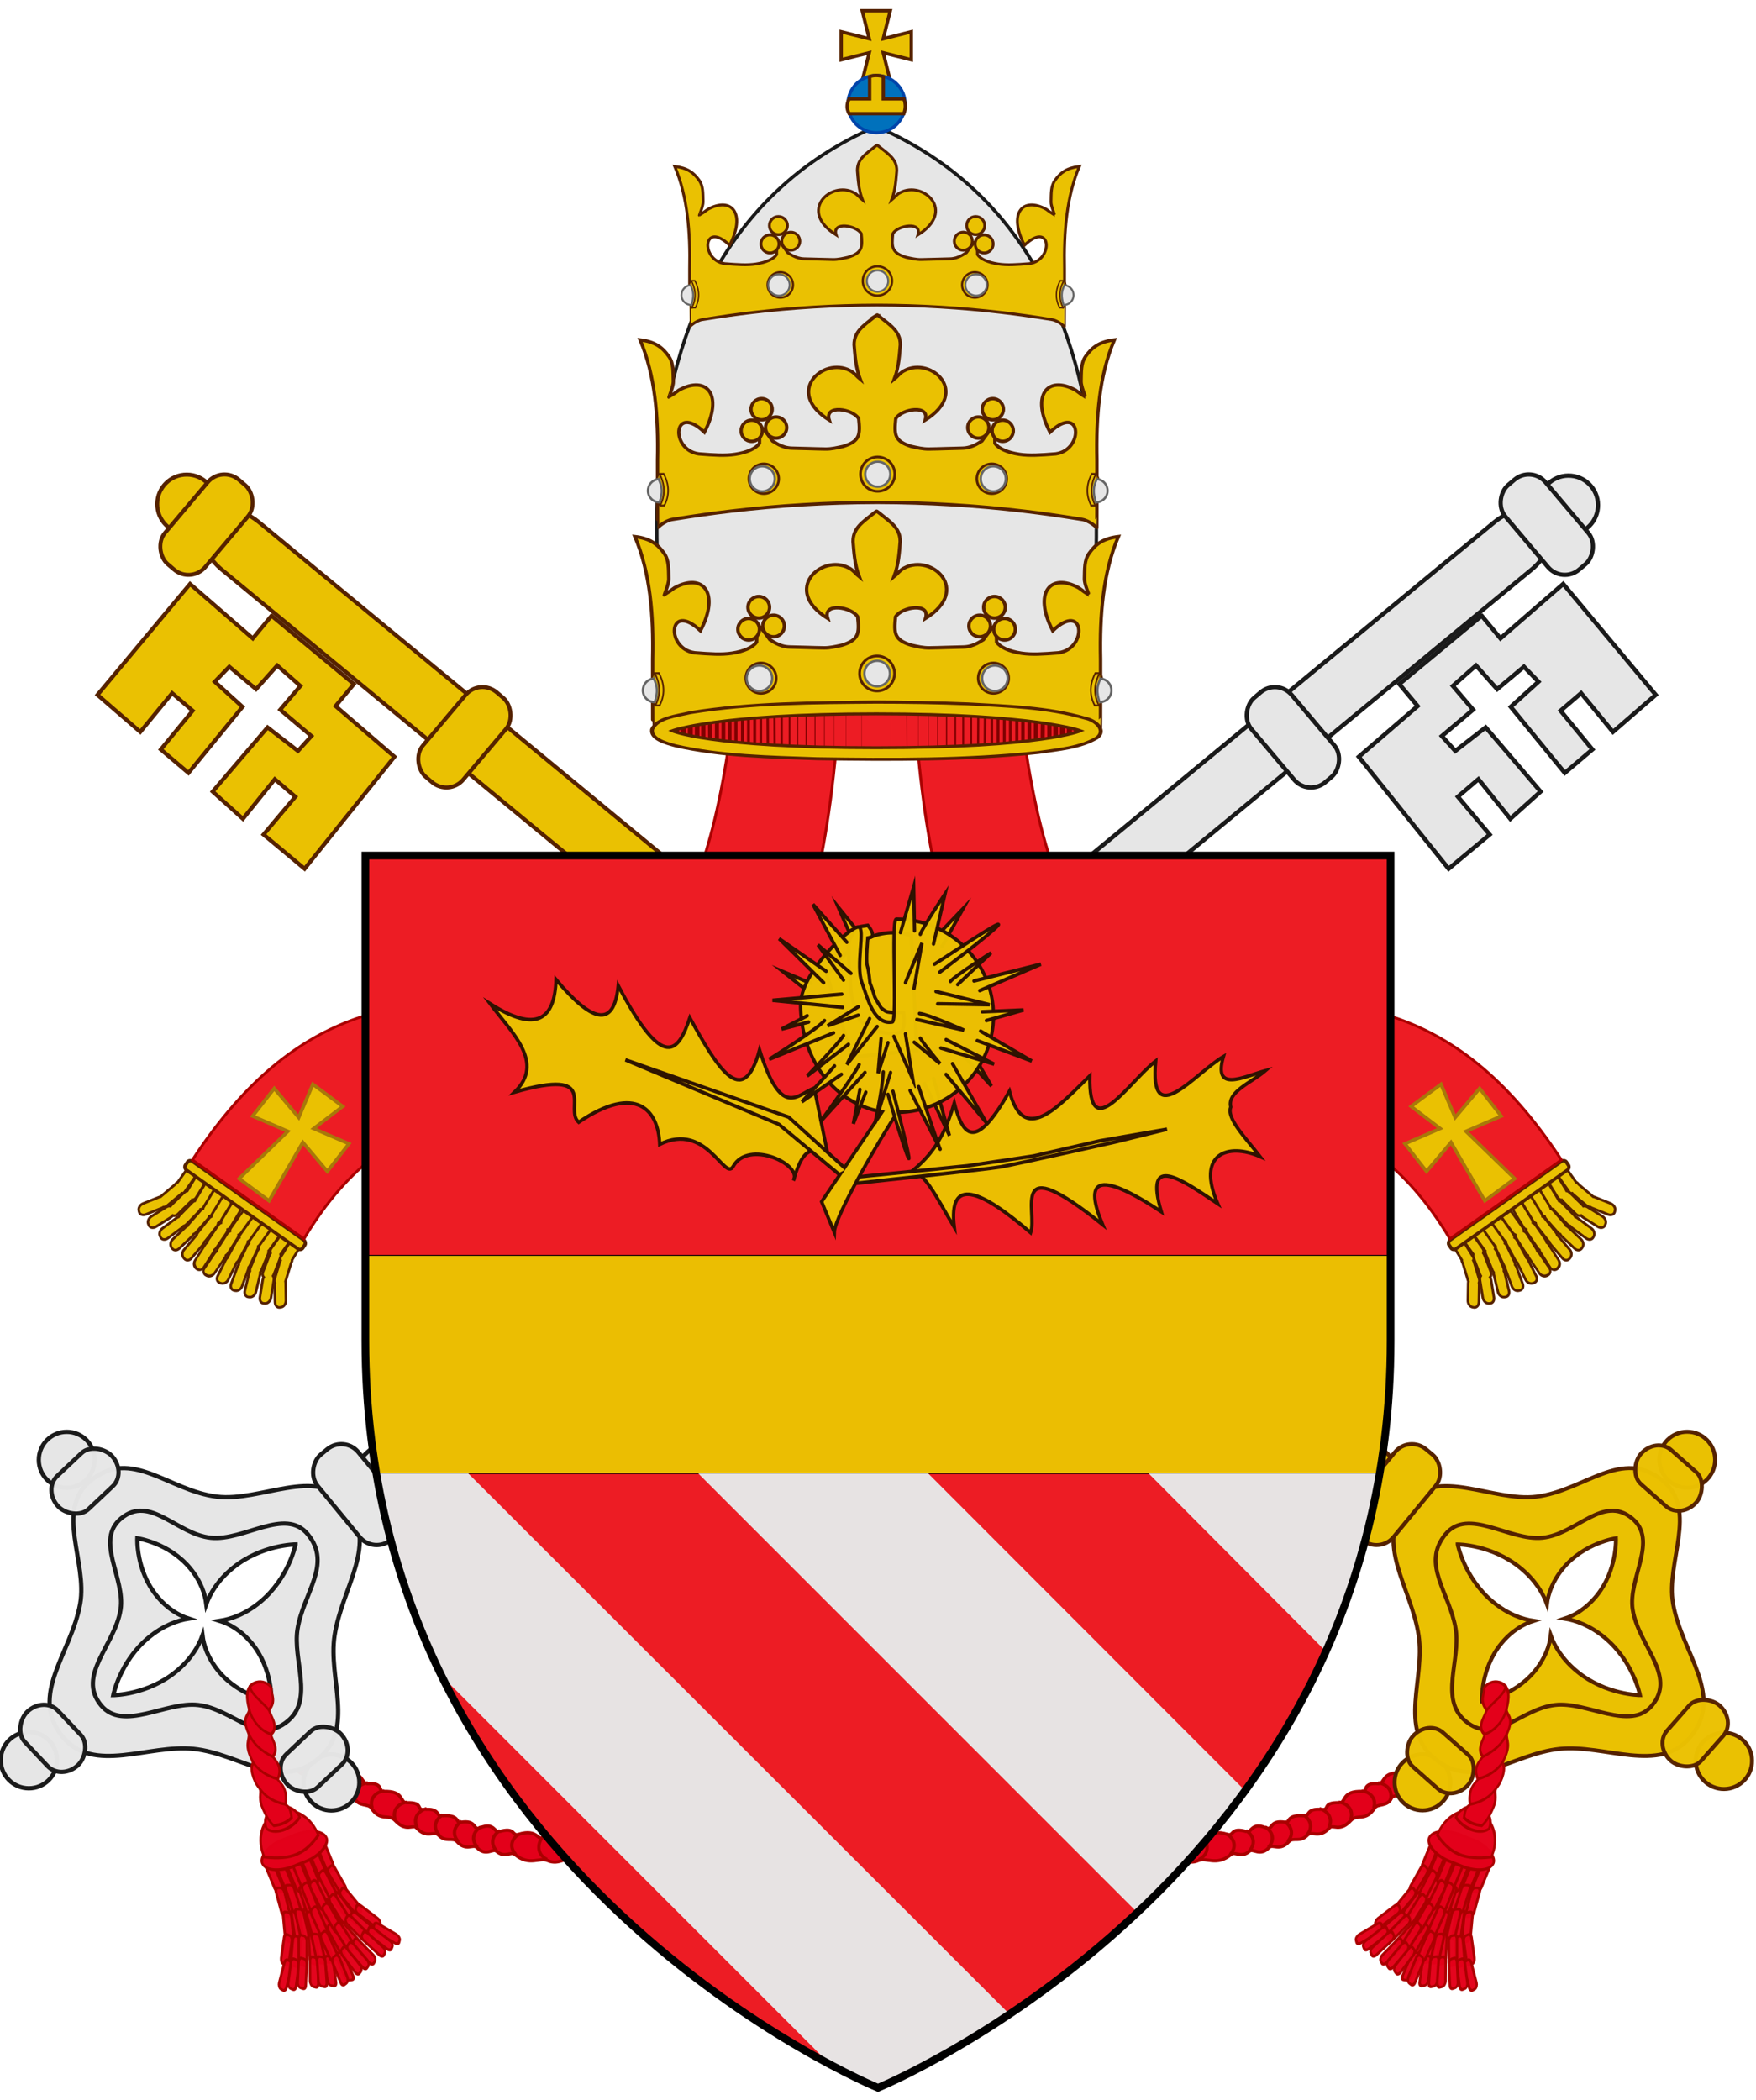 <svg xmlns="http://www.w3.org/2000/svg" xmlns:xlink="http://www.w3.org/1999/xlink" version="1.0" width="1031.109" height="1233.296"><g transform="translate(-34.445,-66.522)"><g transform="matrix(1.04,0,0,1.04,-230.01,-58.182)"><g><g transform="matrix(1.126,0,0,1.126,-20.468,-35.8)"><g transform="matrix(0.888,0,0,0.888,18.178,30.385)"><g transform="matrix(0.924,0,0,1.116,-697.742,660.294)"><g transform="matrix(-1,0,0,1,2832.299,-430.199)" id="b"><g transform="matrix(1.104,0.098,-0.112,0.859,-209.836,-108.347)" color="#000"><g transform="matrix(0.86,-0.542,0.479,0.86,-31.642,985.592)" stroke="#520" fill="#eac102" stroke-linecap="round" stroke-miterlimit="8"><g style="marker:none" transform="matrix(0.085,-0.021,-6.4194502e-4,0.111,1715.963,567.036)" stroke-width="10.623"><g transform="translate(24.248,144.234)" style="marker:none"><g transform="matrix(0.658,-0.588,0.836,0.977,-764.817,22.884)" stroke-width="9.975"><use xlink:href="#a" transform="matrix(-0.283,-0.853,-1.078,0.283,1342.503,892.376)" width="1200" height="1200"/><g id="a" transform="translate(-549.14,-306.781)" stroke="#520" stroke-width="9.975"><g style="marker:none" transform="matrix(0.94,0.517,-0.749,0.651,95.792,-346.61)"><path transform="matrix(-7.771,-5.556,-4.955,5.238,6653.179,-1724.906)" d="m 242.062,702.438 c -1.172,-0.02 -2.362,0.474 -3.188,1.406 l -8.281,9.375 c -0.833,0.941 -1.081,2.102 -0.75,3.094 -0.339,0.34 -0.615,0.742 -0.844,1.188 l -5.531,10.719 c -0.668,1.301 -0.575,2.675 0.094,3.594 -0.366,0.501 -0.668,1.051 -0.844,1.688 l -3.125,11.312 c -0.595,2.158 0.358,4.082 2.125,4.312 l 0.938,0.125 c 1.767,0.231 3.687,-1.342 4.281,-3.5 l 3.094,-11.281 c 0.302,-1.097 0.212,-2.122 -0.188,-2.906 0.224,-0.267 0.429,-0.555 0.594,-0.875 l 5.531,-10.719 c 0.399,-0.777 0.506,-1.569 0.406,-2.281 0.117,-0.104 0.239,-0.194 0.344,-0.312 L 245.031,708 c 1.32,-1.492 1.114,-3.547 -0.438,-4.594 l -0.531,-0.344 c -0.582,-0.393 -1.297,-0.613 -2,-0.625 z" style="marker:none" stroke-width="1.703" overflow="visible"/></g><g transform="matrix(0.94,0.517,-0.749,0.651,146.971,-292.797)" style="marker:none"><path transform="matrix(-7.771,-5.556,-4.955,5.238,6584.109,-1731.38)" d="m 236.312,697.562 c -1.172,-0.02 -2.394,0.474 -3.219,1.406 l -8.281,9.344 c -0.755,0.853 -1.017,1.888 -0.812,2.812 -0.424,0.36 -0.813,0.77 -1.094,1.281 l -5.812,10.625 c -0.388,0.706 -0.575,1.455 -0.531,2.125 -0.351,0.437 -0.613,0.943 -0.812,1.5 L 211.781,737.75 c -0.745,2.083 0.066,4.072 1.812,4.438 L 214.5,742.375 c 1.747,0.366 3.755,-1.01 4.5,-3.094 l 3.969,-11.094 c 0.186,-0.521 0.279,-1.048 0.281,-1.531 0.278,-0.29 0.55,-0.574 0.75,-0.938 l 5.812,-10.625 c 0.382,-0.695 0.568,-1.401 0.531,-2.062 0.226,-0.167 0.435,-0.348 0.625,-0.562 L 239.25,703.125 c 1.32,-1.492 1.146,-3.547 -0.406,-4.594 l -0.562,-0.375 c -0.582,-0.393 -1.265,-0.582 -1.969,-0.594 z" style="marker:none" stroke-width="1.703" overflow="visible"/></g><g style="marker:none" transform="matrix(0.94,0.517,-0.749,0.651,200.674,-250.606)"><path transform="matrix(-7.771,-5.556,-4.955,5.238,6515.04,-1737.855)" d="m 230.531,692.688 c -1.172,-0.02 -2.394,0.443 -3.219,1.375 l -8.281,9.375 c -0.652,0.737 -0.941,1.618 -0.875,2.438 -0.55,0.358 -1.043,0.818 -1.406,1.406 l -6.406,10.375 c -0.36,0.582 -0.525,1.199 -0.562,1.781 -0.413,0.386 -0.798,0.843 -1.062,1.375 l -5.312,10.719 c -0.96,1.933 -0.332,3.943 1.406,4.531 l 0.719,0.25 c 1.738,0.589 3.915,-0.474 4.875,-2.406 L 215.75,723.188 c 0.23,-0.463 0.352,-0.953 0.406,-1.406 0.362,-0.305 0.679,-0.675 0.938,-1.094 L 223.5,710.312 c 0.374,-0.606 0.536,-1.24 0.562,-1.844 0.412,-0.225 0.804,-0.513 1.125,-0.875 l 8.281,-9.375 c 1.32,-1.492 1.146,-3.515 -0.406,-4.562 l -0.562,-0.375 c -0.582,-0.393 -1.265,-0.582 -1.969,-0.594 z" style="marker:none" stroke-width="1.703" overflow="visible"/></g><g transform="matrix(0.94,0.517,-0.749,0.651,254.377,-208.415)" style="marker:none"><path transform="matrix(-7.771,-5.556,-4.955,5.238,6445.971,-1744.329)" d="m 224.75,687.781 c -1.172,-0.02 -2.362,0.474 -3.188,1.406 l -8.281,9.375 c -0.561,0.634 -0.847,1.348 -0.875,2.062 -0.708,0.324 -1.344,0.853 -1.812,1.531 l -7,10.094 c -0.173,0.251 -0.268,0.52 -0.375,0.781 -0.553,0.347 -1.069,0.797 -1.438,1.375 l -6.562,10.312 c -1.117,1.753 -0.669,3.788 1,4.562 l 0.688,0.312 c 1.669,0.775 3.914,0.003 5.031,-1.75 l 6.562,-10.312 c 0.14,-0.219 0.252,-0.431 0.344,-0.656 0.517,-0.317 1.014,-0.728 1.375,-1.25 l 6.969,-10.094 c 0.391,-0.566 0.599,-1.165 0.656,-1.75 0.589,-0.236 1.127,-0.601 1.562,-1.094 l 8.281,-9.344 c 1.32,-1.492 1.146,-3.547 -0.406,-4.594 L 226.75,688.375 c -0.582,-0.393 -1.297,-0.582 -2,-0.594 z" style="marker:none" stroke-width="1.703" overflow="visible"/></g><g style="marker:none" transform="matrix(0.94,0.517,-0.749,0.651,336.105,-186.871)"><path d="m 1290.145,635.798 c 9.208,6.411 16.252,15.781 18.045,25.251 l 18.054,94.959 c 1.237,6.534 -0.298,12.085 -3.73,15.993 4.699,5.611 7.759,12.035 8.574,18.479 l 11.98,93.634 c 0.506,4 -0.141,7.477 -1.404,10.522 2.621,4.046 4.386,8.355 5.09,12.695 l 15.425,94.725 c 2.458,15.17 -9.596,24.58 -26.892,21.111 l -5.832,-1.151 c -17.296,-3.469 -33.209,-18.565 -35.667,-33.735 l -15.182,-94.552 c -0.705,-4.35 -0.068,-8.124 1.383,-11.36 -2.721,-4.33 -4.767,-9.073 -5.354,-13.707 l -11.737,-93.46 c -0.75,-5.928 0.724,-10.957 3.684,-14.654 -4.489,-5.14 -7.649,-11.03 -8.774,-16.976 l -18.054,-94.959 c -2.868,-15.151 8.915,-24.769 26.163,-21.632 l 5.987,0.988 c 6.468,1.176 12.717,3.982 18.242,7.829 z" style="marker:none" stroke-width="14.068" overflow="visible"/></g><g transform="matrix(0.94,0.517,-0.749,0.651,35.714,-386.545)" style="marker:none"><path transform="matrix(-7.771,-5.556,-4.955,5.238,6722.248,-1718.431)" d="m 247.844,707.344 c -1.172,-0.02 -2.394,0.474 -3.219,1.406 l -7.523,9.723 c -1.001,1.131 -1.866,2.186 -1.195,3.277 -0.193,0.277 -0.364,0.554 -0.5,0.875 L 230.75,733.594 c -0.396,0.932 -0.412,1.849 -0.188,2.625 -0.123,0.376 -0.242,0.778 -0.281,1.188 l -1.094,11.531 c -0.216,2.265 1.028,4.024 2.812,3.938 l 0.938,-0.062 c 1.784,-0.086 3.409,-1.954 3.625,-4.219 l 1.094,-11.562 c 0.036,-0.377 0.042,-0.72 0,-1.062 0.078,-0.142 0.154,-0.286 0.219,-0.438 l 4.688,-10.938 c 0.395,-0.929 1.167,-1.472 0.945,-2.246 l 7.273,-9.473 c 1.32,-1.492 1.146,-3.515 -0.406,-4.562 l -0.562,-0.375 c -0.582,-0.393 -1.265,-0.582 -1.969,-0.594 z" style="marker:none" stroke-width="1.703" overflow="visible"/></g></g></g></g></g><rect rx="1.951" ry="1.971" transform="matrix(-0.98,0.198,0.159,0.987,0,0)" y="938.486" x="-1647.667" height="6.14" width="79.265" style="marker:none" stroke-width="1.94" overflow="visible"/></g><path d="m 1391.925,332.066 60.397,2.508 c 64.929,272.569 176.649,26.688 318.824,211.561 l -56.346,52.944 C 1599.104,435.091 1451.209,677.256 1391.925,332.066 z" style="marker:none" fill="#ed1c24" stroke="#a00" stroke-width="1.544" overflow="visible"/><path d="m 1685.732,524.358 15.045,-14.755 9.706,18.458 11.678,-18.447 13.467,14.77 -18.412,11.062 29.465,24.501 -15.045,14.755 -21.942,-31.878 -11.678,18.447 -13.467,-14.77 18.412,-11.062 z" style="marker:none" fill="#eac102" stroke="#a7780a" stroke-width="1.939" stroke-linecap="round" stroke-miterlimit="8" overflow="visible"/></g></g><use height="1318.831" width="1383.111" transform="matrix(-1,0,0,1,3132.53,0)" xlink:href="#b"/></g></g></g><g transform="matrix(0.791,0,0,0.791,-69.889,-400.689)"><path style="marker:none" d="m 1035.245,748.351 c 7.098,3.071 13.87,6.386 20.369,9.889 6.499,3.503 12.697,7.205 18.622,11.107 5.924,3.902 11.595,7.985 16.969,12.251 5.374,4.266 10.469,8.725 15.317,13.321 4.848,4.596 9.445,9.314 13.791,14.207 4.346,4.892 8.429,9.938 12.298,15.092 3.869,5.154 7.516,10.448 10.931,15.83 3.416,5.382 6.61,10.845 9.597,16.421 2.987,5.576 5.775,11.238 8.357,16.974 2.583,5.736 4.947,11.556 7.15,17.417 2.203,5.861 4.223,11.759 6.069,17.712 1.847,5.953 3.537,11.96 5.053,17.97 1.515,6.01 2.859,12.047 4.068,18.081 1.208,6.033 2.284,12.058 3.209,18.081 0.926,6.023 1.716,12.029 2.383,18.007 0.667,5.978 1.219,11.924 1.652,17.823 0.433,5.899 0.73,11.742 0.953,17.528 0.224,5.786 0.375,11.52 0.413,17.159 0.077,11.278 -0.213,22.245 -0.731,32.73 -0.518,10.485 -1.274,20.507 -2.193,29.926 -0.919,9.419 -1.99,18.229 -3.114,26.31 -1.124,8.081 -2.296,15.412 -3.432,21.882 -1.135,6.47 -2.226,12.056 -3.178,16.642 -1.903,9.172 -3.273,14.317 -3.273,14.317 l -281.58,0 c 0,0 -1.374,-5.145 -3.305,-14.317 -0.966,-4.586 -2.055,-10.172 -3.209,-16.642 -1.155,-6.47 -2.379,-13.801 -3.527,-21.882 -1.148,-8.081 -2.232,-16.89 -3.178,-26.31 -0.946,-9.419 -1.74,-19.441 -2.288,-29.926 -0.548,-10.485 -0.84,-21.452 -0.794,-32.73 0.023,-5.639 0.11,-11.373 0.318,-17.159 0.208,-5.786 0.536,-11.629 0.953,-17.528 0.418,-5.899 0.937,-11.845 1.589,-17.823 0.651,-5.978 1.41,-11.984 2.32,-18.007 0.91,-6.023 1.985,-12.048 3.178,-18.081 1.193,-6.034 2.503,-12.071 4.004,-18.081 1.5,-6.01 3.188,-12.018 5.021,-17.97 1.833,-5.953 3.817,-11.851 6.006,-17.712 2.189,-5.861 4.58,-11.681 7.15,-17.417 2.57,-5.736 5.319,-11.398 8.294,-16.974 2.975,-5.576 6.16,-11.039 9.565,-16.421 3.405,-5.382 7.041,-10.676 10.9,-15.83 3.859,-5.154 7.96,-10.2 12.298,-15.092 4.338,-4.892 8.919,-9.611 13.76,-14.207 4.841,-4.596 9.916,-9.055 15.285,-13.321 5.369,-4.266 11.017,-8.349 16.937,-12.251 5.921,-3.902 12.124,-7.604 18.622,-11.107 6.497,-3.503 13.303,-6.818 20.401,-9.889 z" color="#000" fill="#e6e6e6" stroke="#1a1a1a" stroke-width="2.432" overflow="visible"/><g transform="translate(-2.2511178e-5,-2.106)" id="d"><g transform="translate(0.442,0.011)"><g fill="#eac102"><path d="m 1034.099,1025.811 c -0.299,0.215 -0.646,0.483 -1.026,0.79 -7.666,6.184 -14.825,10.469 -14.796,20.238 0.577,6.458 0.996,16.24 4.402,25.076 -1.911,-1.545 -4.711,-5.153 -7.514,-6.318 -19.315,-10.165 -47.925,15.646 -14.962,36.1 -3.768,-11.597 17.136,-8.246 21.416,-1.086 1.194,11.68 0.999,16.411 -11.287,20.206 -4.313,0.935 -8.473,1.96 -12.777,1.909 -8.238,-0.097 -16.125,-0.506 -24.363,-0.625 -7.8,-0.113 -13.321,-4.894 -14.333,-5.298 -9.186,-12.705 -9.05,-12.821 -9.401,1.744 -2.476,3.734 -9.046,6.696 -17.676,7.997 -7.519,1.133 -15.237,0.595 -26.514,-0.296 -21.024,-2.849 -18.82,-37.46 4.104,-15.763 14.199,-27.151 1.699,-41.631 -18.503,-30.637 -0.363,0.355 -7.179,5.167 -7.315,5.167 -0.136,0 3.317,-7.981 3.211,-11.485 -0.21,-6.965 0.25,-13.238 -3.343,-18.297 -4.622,-6.508 -9.945,-10.608 -20.854,-11.913 10.997,25.878 13.348,56.099 12.678,87.305 0,12.283 -0.013,49.296 0.1,49.296 0.112,0 5.048,-5.07 10.857,-5.989 18.874,-2.987 27.997,-4.287 42.337,-5.989 34.851,-4.138 70.29,-6.253 105.56,-6.351 0.188,2e-4 0.375,0 0.563,0 0.485,6e-4 0.971,0 1.456,0 35.27,0.099 70.709,2.214 105.56,6.351 14.339,1.702 23.462,3.002 42.337,5.989 5.81,0.919 10.745,5.989 10.857,5.989 0.113,0 0.1,-37.013 0.1,-49.296 -0.67,-31.206 1.681,-61.427 12.678,-87.305 -10.908,1.305 -16.232,5.405 -20.854,11.913 -3.593,5.059 -3.133,11.332 -3.343,18.297 -0.106,3.503 3.347,11.485 3.211,11.485 -0.136,0 -6.952,-4.812 -7.316,-5.167 -20.202,-10.994 -32.703,3.486 -18.504,30.637 22.925,-21.697 25.129,12.914 4.105,15.763 -11.278,0.891 -18.995,1.429 -26.514,0.296 -8.63,-1.301 -15.2,-4.263 -17.676,-7.997 -0.351,-14.565 -0.182,-14.449 -9.368,-1.744 -1.012,0.405 -6.566,5.185 -14.366,5.298 -8.238,0.119 -16.124,0.528 -24.363,0.625 -4.305,0.051 -8.464,-0.973 -12.777,-1.909 -12.286,-3.794 -12.482,-8.525 -11.287,-20.206 4.281,-7.16 25.184,-10.511 21.417,1.086 32.963,-20.454 4.353,-46.265 -14.962,-36.1 -2.803,1.166 -5.603,4.773 -7.514,6.318 3.406,-8.836 3.825,-18.617 4.402,-25.076 0.028,-9.769 -7.13,-14.054 -14.796,-20.238 -0.38,-0.307 -0.728,-0.575 -1.026,-0.79 -0.981,-0.637 -0.782,-0.651 -0.993,-0.625 -0.198,-0.017 0.012,-0.015 -1.027,0.625 z" style="marker:none" color="#000" stroke="#520" stroke-width="2.432" stroke-linecap="round" stroke-miterlimit="8" overflow="visible"/><g transform="matrix(0.806,0,0,0.806,201.786,226.332)"><path style="marker:none" d="m 419.506,390.526 c 0,4.148 -3.362,7.51 -7.51,7.51 -4.148,0 -7.51,-3.362 -7.51,-7.51 0,-4.148 3.362,-7.51 7.51,-7.51 4.148,0 7.51,3.362 7.51,7.51 z" transform="matrix(1.797,0,0,1.797,396.993,437.216)" color="#000" stroke="#520" stroke-width="1.26" stroke-linecap="round" stroke-miterlimit="8" overflow="visible"/><g transform="translate(26.165,1.003)"><path style="marker:none" d="m 476.874,391.963 c 0,3.369 -2.731,6.1 -6.1,6.1 -3.369,0 -6.1,-2.731 -6.1,-6.1 0,-3.369 2.731,-6.1 6.1,-6.1 3.369,0 6.1,2.731 6.1,6.1 z" transform="matrix(1.853,0,0,1.853,240.137,411.765)" color="#000" fill="#e6e6e6" stroke="#666" stroke-width="1.116" overflow="visible"/></g><g transform="matrix(-1,0,0,1,2042.576,1.003)" color="#000"><path style="marker:none" d="m 419.506,390.526 c 0,4.148 -3.362,7.51 -7.51,7.51 -4.148,0 -7.51,-3.362 -7.51,-7.51 0,-4.148 3.362,-7.51 7.51,-7.51 4.148,0 7.51,3.362 7.51,7.51 z" transform="matrix(-1.797,0,0,1.797,1851.409,436.213)" stroke="#520" stroke-width="1.26" stroke-linecap="round" stroke-miterlimit="8" overflow="visible"/><path style="marker:none" d="m 476.874,391.963 c 0,3.369 -2.731,6.1 -6.1,6.1 -3.369,0 -6.1,-2.731 -6.1,-6.1 0,-3.369 2.731,-6.1 6.1,-6.1 3.369,0 6.1,2.731 6.1,6.1 z" transform="matrix(-1.853,0,0,1.853,1984.816,411.765)" fill="#e6e6e6" stroke="#666" stroke-width="1.116" overflow="visible"/></g><g transform="translate(-0.034,0)" color="#000"><path style="marker:none" d="m 498.321,387.801 c 0,2.798 -2.269,5.067 -5.067,5.067 -2.798,0 -5.067,-2.269 -5.067,-5.067 0,-2.798 2.269,-5.067 5.067,-5.067 2.798,0 5.067,2.269 5.067,5.067 z" transform="matrix(3.059,0,0,3.059,-474.554,-51.447)" stroke="#520" stroke-width=".788" stroke-linecap="round" stroke-miterlimit="8" overflow="visible"/><path style="marker:none" d="m 476.874,391.963 c 0,3.369 -2.731,6.1 -6.1,6.1 -3.369,0 -6.1,-2.731 -6.1,-6.1 0,-3.369 2.731,-6.1 6.1,-6.1 3.369,0 6.1,2.731 6.1,6.1 z" transform="matrix(1.853,0,0,1.853,162.065,408.607)" fill="#e6e6e6" stroke="#666" stroke-width="1.116" overflow="visible"/></g><g transform="matrix(0.998,-0.06,0.06,0.998,-24.752,77.8)" color="#000"><g transform="matrix(0.857,-0.047,0.024,0.998,144.182,58.003)" stroke="#520" stroke-width="1.631" stroke-linecap="round" stroke-miterlimit="8"><path style="marker:none" d="m 1185.004,1130.333 c -4.651,5.86 -9.337,16.184 -3.381,28.231" overflow="visible"/><path d="m 1189.404,1130.825 c -4.651,5.86 -9.337,16.184 -3.381,28.231" style="marker:none" overflow="visible"/><path d="m 1185.232,1130.204 4.4,0.492" style="marker:none" overflow="visible"/><path d="m 1185.934,1159.11 -4.396,-0.57" style="marker:none" overflow="visible"/><path d="m 1190.443,1131.131 c 2.876,6.906 4.568,18.117 -4.449,28.082" style="marker:none" overflow="visible"/></g><path style="marker:none" d="m 1189.027,1156.11 1.784,-0.03 c 0.032,0 0.066,-0.01 0.098,-0.011 5.758,-0.632 9.893,-5.787 9.261,-11.545 -0.538,-4.9 -4.351,-8.656 -9.03,-9.272 -3.738,6.974 -4.31,11.564 -2.114,20.858 z" fill="#e6e6e6" stroke="#666" stroke-width="2.068" overflow="visible"/></g><g transform="matrix(-0.998,-0.06,-0.06,0.998,2093.493,77.8)" color="#000"><g transform="matrix(0.857,-0.047,0.024,0.998,144.182,58.003)" stroke="#520" stroke-width="1.631" stroke-linecap="round" stroke-miterlimit="8"><path style="marker:none" d="m 1185.004,1130.333 c -4.651,5.86 -9.337,16.184 -3.381,28.231" overflow="visible"/><path d="m 1189.404,1130.825 c -4.651,5.86 -9.337,16.184 -3.381,28.231" style="marker:none" overflow="visible"/><path d="m 1185.232,1130.204 4.4,0.492" style="marker:none" overflow="visible"/><path d="m 1185.934,1159.11 -4.396,-0.57" style="marker:none" overflow="visible"/><path d="m 1190.443,1131.131 c 2.876,6.906 4.568,18.117 -4.449,28.082" style="marker:none" overflow="visible"/></g><path style="marker:none" d="m 1189.027,1156.11 1.784,-0.03 c 0.032,0 0.066,-0.01 0.098,-0.011 5.758,-0.632 9.893,-5.787 9.261,-11.545 -0.538,-4.9 -4.351,-8.656 -9.03,-9.272 -3.738,6.974 -4.31,11.564 -2.114,20.858 z" fill="#e6e6e6" stroke="#666" stroke-width="2.068" overflow="visible"/></g></g><g transform="translate(-3.806,-7.429)" stroke="#520" stroke-width="2.432"><g transform="matrix(1.198,0.027,-0.026,1.138,-187.924,-178.163)" id="c" stroke="#520" stroke-width="2.082"><g transform="translate(-0.442,0)"><g transform="matrix(1.248,-0.06,0.06,1.248,-346.172,-207.679)" stroke-width="1.557" color="#000" stroke-linecap="round" stroke-miterlimit="8"><path transform="matrix(1.042,0.025,-0.028,1.098,541.169,704.083)" d="m 563.756,356.114 c 0,2.728 -2.212,4.94 -4.94,4.94 -2.728,0 -4.94,-2.212 -4.94,-4.94 0,-2.728 2.212,-4.94 4.94,-4.94 2.728,0 4.94,2.212 4.94,4.94 z" style="marker:none" overflow="visible"/><path style="marker:none" d="m 563.756,356.114 c 0,2.728 -2.212,4.94 -4.94,4.94 -2.728,0 -4.94,-2.212 -4.94,-4.94 0,-2.728 2.212,-4.94 4.94,-4.94 2.728,0 4.94,2.212 4.94,4.94 z" transform="matrix(1.042,0.025,-0.028,1.098,548.466,694.875)" overflow="visible"/><path style="marker:none" d="m 563.756,356.114 c 0,2.728 -2.212,4.94 -4.94,4.94 -2.728,0 -4.94,-2.212 -4.94,-4.94 0,-2.728 2.212,-4.94 4.94,-4.94 2.728,0 4.94,2.212 4.94,4.94 z" transform="matrix(1.042,0.025,-0.028,1.098,552.984,705.994)" overflow="visible"/></g></g></g><use height="1318.831" width="1383.111" transform="matrix(-1,0,0,1,2077.83,0)" xlink:href="#c"/></g></g></g></g><path d="m 1025.271,665.831 20,0 -5,20 20,-5 0,20 -20,-5 5,20 -20,0 5,-20 -20,5 0,-20 20,5 z" style="marker:none" color="#000" fill="#eac102" stroke="#520" stroke-width="2.432" stroke-linecap="round" stroke-miterlimit="8" overflow="visible"/><path style="marker:none" d="m 492.363,49.877 c 0,3.03 -2.456,5.486 -5.486,5.486 -3.03,0 -5.486,-2.456 -5.486,-5.486 0,-3.03 2.456,-5.486 5.486,-5.486 3.03,0 5.486,2.456 5.486,5.486 z" transform="matrix(3.726,0,0,3.726,-778.623,546.626)" color="#000" fill="#0071bc" stroke="#04a" stroke-width=".607" overflow="visible"/><g transform="translate(554.682,-638.254)"><path style="marker:none" d="m 461.244,1366.96 14.642,0 0,-15.903 c 3.254,-1.123 6.508,-0.936 9.762,0 l 0,15.903 14.642,0 c 1.572,3.818 1.27,7.298 0,10.602 l -39.046,0 c -1.693,-3.074 -2.096,-6.499 0,-10.602 z" color="#000" fill="#eac102" stroke="#520" stroke-width="2.432" stroke-linecap="round" stroke-miterlimit="8" overflow="visible"/></g><use height="1318.831" width="1383.111" transform="matrix(0.981,0,0,0.981,20.105,-120.658)" xlink:href="#d"/><use height="1318.831" width="1383.111" transform="matrix(0.837,0,0,0.837,169.108,-94.557)" xlink:href="#d"/><g transform="matrix(0.783,0,0,0.592,-8.435,1006.128)"><path d="m 1146.982,293.415 c 0,0 40.214,-20.435 186.113,-20.435 145.416,0 186.113,20.435 186.113,20.435 0,0 -34.014,20.435 -186.113,20.435 -152.583,0 -186.113,-20.435 -186.113,-20.435 z" fill="#ed1c24" fill-rule="evenodd" stroke="#000" stroke-width="1.114"/><g transform="translate(181.952,-177.549)" stroke="maroon" font-size="12" fill="none"><path d="m 1103.773,494.662 0,-47.281" stroke-width=".579"/><path d="m 1095.22,494.662 0,-47.281" stroke-width=".853"/><path d="m 1087.147,494.662 0,-47.281" stroke-width="1.143"/><path d="m 1079.144,494.662 0,-47.281" stroke-width="1.432"/><path d="m 1072.012,494.662 0,-47.281" stroke-width="1.722"/><path d="m 1058.412,492.113 -0.188,-43.034 m 6.636,43.6 0,-45.013" stroke-width="2.012"/><path d="m 1045.855,490.178 0,-39.648 m 6.362,40.781 -0.188,-42.194" stroke-width="2.285"/><path d="m 1029.009,487.914 0,-34.835 m 5.527,35.401 0,-36.533 m 5.694,37.665 0,-37.95" stroke-width="2.575"/><path d="m 1023.105,487.629 0,-33.699" stroke-width="2.865"/><path d="m 1017.599,485.931 0,-31.435" stroke-width="3.154"/><path d="m 1011.694,485.08 0,-29.17" stroke-width="3.444"/><path d="m 999.606,482.534 -0.188,-23.224 m 6.383,24.357 0,-26.055" stroke-width="3.718"/><path d="m 993.411,480.551 0,-20.394" stroke-width="3.927"/><path d="m 987.738,478.897 0,-16.983" stroke-width="4.217"/><path d="m 981.543,476.633 0,-13.301" stroke-width="4.49"/><path d="m 975.176,475.501 0,-9.905" stroke-width="4.764"/><path d="m 968.437,473.238 0,-4.813" stroke-width="5.617"/><path d="m 1137.799,492.113 0,-43.315 m -14.489,44.732 0.188,-45.864 m -10.748,46.43 0,-46.715" stroke-width=".29"/><path d="m 1198.514,494.662 0,-47.281" stroke-width=".579"/><path d="m 1207.066,494.662 0,-47.281" stroke-width=".853"/><path d="m 1215.14,494.662 0,-47.281" stroke-width="1.143"/><path d="m 1223.143,494.662 0,-47.281" stroke-width="1.432"/><path d="m 1230.274,494.662 0,-47.281" stroke-width="1.722"/><path d="m 1243.875,492.113 0.188,-43.034 m -6.636,43.6 0,-45.013" stroke-width="2.012"/><path d="m 1256.432,490.178 0,-39.648 m -6.362,40.781 0.188,-42.194" stroke-width="2.285"/><path d="m 1273.278,487.914 0,-34.835 m -5.527,35.401 c 0,-12.178 0,-24.355 0,-36.533 m -5.694,37.665 0,-37.95" stroke-width="2.575"/><path d="m 1279.182,487.629 0,-33.699" stroke-width="2.865"/><path d="m 1284.688,485.931 0,-31.435" stroke-width="3.154"/><path d="m 1290.592,485.08 0,-29.17" stroke-width="3.444"/><path d="m 1302.681,482.534 0.189,-23.224 m -6.383,24.357 0,-26.055" stroke-width="3.718"/><path d="m 1308.876,480.551 0,-20.394" stroke-width="3.927"/><path d="m 1314.548,478.897 0,-16.983" stroke-width="4.217"/><path d="m 1320.743,476.633 0,-13.301" stroke-width="4.49"/><path d="m 1327.11,475.501 0,-9.905" stroke-width="4.764"/><path d="m 1333.849,473.238 0,-4.813" stroke-width="5.617"/><path d="m 1164.488,492.113 0,-43.315 m 14.489,44.732 -0.188,-45.864 m 10.748,46.43 0,-46.715" stroke-width=".29"/></g><path d="m 1332.929,258.951 c -56.612,0.595 -113.87,0.658 -169.469,12.594 -12.408,3.941 -30.155,6.135 -34.812,20.094 -1.528,11.659 12.487,16.608 21.25,19.812 41.744,12.61 85.873,13.685 129.125,15.656 67.29,1.358 134.99,1.885 201.781,-7.531 18.247,-3.547 38.339,-5.737 53.344,-17.688 8.96,-8.832 -0.939,-21.179 -10.844,-23.719 -33.977,-13.12 -71.033,-14.516 -106.969,-17.188 -27.773,-1.525 -55.595,-2.012 -83.406,-2.031 z m 0.156,14.031 c 145.416,2e-5 186.125,20.438 186.125,20.438 -10e-5,-1e-5 -34.025,20.438 -186.125,20.438 -152.584,0 -186.094,-20.438 -186.094,-20.438 0,-1e-5 40.194,-20.438 186.094,-20.438 z" style="marker:none" color="#000" fill="#eac102" stroke="#520" stroke-width="3.574" stroke-linecap="round" stroke-miterlimit="8" overflow="visible"/></g></g></g><g transform="matrix(0.916,0,0,0.916,-1140.069,-198.533)" stroke-width="2.966"><g transform="matrix(1,0,0,1.048,-1.794,-47.486)"><g id="e" transform="matrix(1.114,0,0,0.985,-234.336,14.757)" color="#000" fill="#e3001a" fill-rule="evenodd" stroke="#a00"><path transform="matrix(1.229,0,0,1.229,1210.567,166.773)" d="m 706.969,667.375 c 0,0 0.055,1.434 0.062,1.594 l -0.625,-0.75 -13.375,2.094 c -0.286,0.095 -0.389,25.275 1.041,28.709 1.785,4.287 -3.148,6.106 1.775,17.466 1.518,3.504 -2.736,3.355 0.668,14.295 0.934,3.001 -2.401,5.078 0.895,13.45 2.069,5.258 -4.896,4.39 1.203,17.766 1.266,2.776 -3.029,5.631 1.514,12.155 2.471,3.548 -3.795,4.241 1.296,14.744 1.426,2.941 -3.865,6.334 0.988,14.146 2.155,3.469 -4.584,2.887 1.768,13.763 1.695,2.903 -4.307,6.444 1.508,16.102 1.61,2.675 -3.333,5.775 1.465,13.272 2.488,3.886 -5.342,2.376 1.164,16.086 1.574,3.317 -3.05,6.852 1.861,13.434 2.525,3.384 -3.405,4.586 2.134,14.752 1.488,2.731 -1.851,5.747 2.453,11.717 2.11,2.927 -2.619,6.307 1.787,12.665 1.752,2.528 -2.743,4.283 1.679,11.144 1.917,2.975 -2.767,5.299 2.344,12.308 1.068,1.465 -2.525,4.144 1.018,9.104 1.876,2.626 -2.645,4.548 2.73,11.518 1.987,2.576 -1.641,6.835 3.889,10.773 3.13,2.229 -3.189,4.845 4.099,13.028 1.341,1.506 -0.969,4.41 3.249,7.292 2.577,1.761 -2.161,4.166 5.754,9.737 1.767,1.244 -0.788,5.21 3.991,7.872 2.217,1.235 -1.252,5.89 4.602,8.193 2.124,0.836 0.441,4.427 5.94,6.342 3.188,1.11 -0.987,7.357 7.327,10.123 3.299,1.097 0.848,6.656 8.357,8.986 3.133,0.972 2.154,5.027 7.816,6.623 2.804,0.79 2.074,5.292 8.822,5.83 4.147,0.331 4.289,5.829 11.781,5.88 3.956,0.027 5.387,5.269 12.41,4.074 7.732,-1.316 6.16,5.331 14.423,2.766 3.192,-0.991 6.881,3.622 11.93,1.188 3.734,-1.8 8.269,2.911 14.789,-2.989 1.835,-1.66 4.588,1.99 8.251,-1.521 1.728,-1.657 4.782,2.799 8.843,-1.812 1.739,-1.974 4.842,2.076 8.987,-2.936 1.91,-2.309 5.005,0.701 8.357,-3.161 1.946,-2.242 5.36,1.969 9.788,-3.427 1.658,-2.021 4.695,2.224 9.576,-3.518 3.156,-3.713 6.645,0.833 10.957,-6.313 1.176,-1.949 5.676,-0.602 7.32,-4.399 1.374,-3.171 5.461,1.098 9.642,-4.612 1.538,-2.1 5.752,0.527 8.107,-5.387 1.076,-2.701 6.431,0.353 8.631,-4.925 1.224,-2.937 6.411,0.935 8.47,-6.244 0.859,-2.995 7.207,-0.079 8.776,-3.943 1.572,-3.871 8.684,-0.916 10.114,-8.505 1.061,-5.631 6.305,-3.735 6.305,-3.735 l -7.281,-12.125 c -2.16,1.73 -1.726,5.542 -5.342,5.996 -10.563,0.999 -6.643,7.311 -9.742,7.687 -9.26,1.123 -5.431,6.49 -8.296,6.347 -7.666,-0.382 -5.203,6.592 -8.32,5.849 -5.796,-1.381 -5.895,5.787 -8.964,5.642 -6.222,-0.295 -4.891,5.924 -7.195,5.607 -9.255,-1.273 -7.515,5.39 -10.684,5.074 -7.136,-0.711 -4.723,3.828 -7.072,3.729 -9.619,-0.407 -7.231,5.585 -10.396,5.491 -8.152,-0.243 -3.928,3.716 -8.062,3.296 -7.017,-0.713 -5.21,3.342 -7.789,3.081 -8.04,-0.813 -6.499,3.543 -8.329,3.184 -7.799,-1.529 -5.396,4.197 -9.006,2.594 -6.409,-2.844 -6.411,2.56 -8.486,1.911 -7.799,-2.442 -5.466,2.415 -8.851,1.27 -8.685,-2.936 -8.419,3.65 -11.167,1.415 -5.347,-4.35 -8.248,0.836 -10.078,-0.56 -6.908,-5.27 -8.738,1.381 -10.547,-0.797 -6.647,-8.005 -10.643,-1.465 -12.276,-3.509 -5.533,-6.923 -11.555,-2.645 -12.507,-4.606 -3.411,-7.026 -6.46,-3.012 -7.489,-5.633 -3.364,-8.566 -8.448,-3.585 -9.113,-6.959 -1.852,-9.4 -7.969,-5.868 -8.37,-8.868 -1.077,-8.064 -5.316,-5.019 -5.555,-7.892 -0.696,-8.35 -5.659,-6.554 -6.124,-9.52 -1.254,-7.983 -4.959,-5.327 -4.762,-8.133 0.405,-5.796 -4.28,-4.689 -4.017,-7.17 0.76,-7.176 -3.7,-6.914 -3.777,-10.028 -0.173,-6.96 -3.82,-5.876 -3.35,-8.73 1.365,-8.286 -3.177,-7.837 -3.075,-11.4 0.19,-6.655 -3.777,-6.599 -3.531,-9.072 0.785,-7.884 -3.048,-7.551 -2.659,-11.057 0.681,-6.129 -2.132,-4.867 -1.582,-7.487 2.196,-10.459 -3.668,-10.329 -3.051,-13.68 1.609,-8.738 -2.709,-8.177 -1.97,-11.172 1.999,-8.107 -2.96,-8.588 -2.203,-11.977 1.989,-8.899 -2.659,-8.49 -2.124,-11.001 2.217,-10.408 -2.9,-9.77 -1.828,-13.463 2.849,-9.818 -2.573,-10.734 -1.098,-15.221 3.435,-10.447 -2.933,-11.622 -1.989,-15.181 2.052,-7.732 -3.065,-8.819 -1.837,-12.31 3.757,-10.683 -3.322,-11.248 -1.59,-15.575 3.854,-9.625 -1.81,-10.454 -0.738,-13.855 2.96,-9.389 -2.711,-9.99 -1.279,-14.004 3.524,-9.879 -1.126,-11.079 0.093,-14.483 3.003,-8.383 -4.231,-10.444 -2.274,-13.299 5.458,-7.962 -1.621,-12.48 -0.119,-15.338 4.993,-9.503 -1.06,-14.509 -0.635,-15.219 4.385,-7.323 -0.647,-14.418 -0.275,-15.171 4.349,-8.816 -1.818,-13.286 -1.079,-14.43 7.75,-11.983 -0.382,-18.38 -0.866,-32.059 z" style="marker:none" stroke-width="1.546" overflow="visible"/><path d="m 2063.314,1026.005 c 5.691,8.186 13.32,7.805 17.256,-0.372" style="marker:none" stroke-width="1.883" overflow="visible"/><path style="marker:none" d="m 2065.634,1046.916 c 5.691,6.38 11.768,2.424 15.704,-2.584" stroke-width="1.883" overflow="visible"/><path d="m 2066.454,1064.612 c 5.691,6.38 11.458,3.056 15.393,-1.952" style="marker:none" stroke-width="1.883" overflow="visible"/><path style="marker:none" d="m 2067.238,1081.449 c 5.165,8.186 12.089,7.805 15.661,-0.372" stroke-width="1.794" overflow="visible"/><path d="m 2069.12,1101.941 c 5.165,6.38 10.537,3.056 14.109,-1.952" style="marker:none" stroke-width="1.794" overflow="visible"/><path style="marker:none" d="m 2070.502,1117.496 c 5.737,6.38 11.013,4.636 14.98,-0.372" stroke-width="1.89" overflow="visible"/><path d="m 2071.917,1136.131 c 4.864,4.61 10.719,2.735 13.473,-1.446" style="marker:none" stroke-width="1.883" overflow="visible"/><path style="marker:none" d="m 2075.674,1170.798 c 4.405,4.175 9.708,2.477 12.203,-1.31" stroke-width="1.883" overflow="visible"/><path d="m 2077.481,1190.013 c 4.405,4.175 9.708,2.477 12.203,-1.31" style="marker:none" stroke-width="1.883" overflow="visible"/><path style="marker:none" d="m 2079.05,1206.541 c 5.364,6.008 10.993,4.744 12.801,-2.457" stroke-width="1.794" overflow="visible"/><path d="m 2081.078,1226.715 c 5.943,4.527 10.533,1.06 13.139,-3.541" style="marker:none" stroke-width="1.794" overflow="visible"/><path style="marker:none" d="m 2082.883,1243.254 c 6.148,5.44 10.546,2.935 13.241,-2.594" stroke-width="1.794" overflow="visible"/><path d="m 2088.438,1274.813 c 5.276,3.785 10.463,0.938 12.387,-3.692" style="marker:none" stroke-width="1.794" overflow="visible"/><path style="marker:none" d="m 2090.566,1290.518 c 5.496,4.395 10.9,1.089 12.905,-4.287" stroke-width="1.794" overflow="visible"/><path d="m 2095.932,1319.429 c 5.735,3.53 11.372,0.875 13.463,-3.443" style="marker:none" stroke-width="1.794" overflow="visible"/><path style="marker:none" d="m 2100.261,1344.686 c 7.536,6.076 13.964,3.475 14.699,-5.418" stroke-width="1.794" overflow="visible"/><path d="m 2105.289,1358.338 c 7.577,5.172 11.945,-0.612 13.863,-7.593" style="marker:none" stroke-width="1.794" overflow="visible"/><path style="marker:none" d="m 2113.996,1383.412 c 8.714,4.005 12.508,-0.969 13.31,-8.913" stroke-width="1.794" overflow="visible"/><path d="m 2126.25,1404.556 c 6.399,1.579 10.374,-3.411 10.587,-8.82" style="marker:none" stroke-width="1.794" overflow="visible"/><path style="marker:none" d="m 2139.092,1422.498 c 5.519,2.526 9.987,-0.797 11.123,-5.187" stroke-width="1.883" overflow="visible"/><path d="m 2158.885,1446.225 c 6.05,0.489 9.115,-4.159 8.684,-8.674" style="marker:none" stroke-width="1.883" overflow="visible"/><path style="marker:none" d="m 2179.111,1461.49 c 6.05,0.489 9.115,-4.159 8.684,-8.674" stroke-width="1.883" overflow="visible"/><path d="m 2208.962,1473.467 c 6.363,0.593 9.587,-5.038 9.134,-10.507" style="marker:none" stroke-width="1.794" overflow="visible"/><path d="m 2241.734,1478.124 c 5.747,-2.797 5.579,-9.283 2.353,-13.721" style="marker:none" stroke-width="1.794" overflow="visible"/><path d="m 2259.116,1475.163 c 3.949,-4.609 1.988,-9.82 -1.919,-12.122" style="marker:none" stroke-width="1.883" overflow="visible"/><path d="m 2280.253,1470.865 c 3.949,-4.609 1.988,-9.82 -1.919,-12.122" style="marker:none" stroke-width="1.883" overflow="visible"/><path d="m 2301.39,1463.704 c 3.949,-4.609 1.988,-9.82 -1.919,-12.122" style="marker:none" stroke-width="1.883" overflow="visible"/><path d="m 2325.836,1454.199 c 1.683,-5.832 -2.263,-9.76 -6.773,-10.235" style="marker:none" stroke-width="1.883" overflow="visible"/><path d="m 2347.702,1442.694 c 1.683,-5.832 -2.263,-9.76 -6.773,-10.235" style="marker:none" stroke-width="1.883" overflow="visible"/><path d="m 2369.385,1430.011 c 1.683,-5.832 -2.263,-9.76 -6.773,-10.235" style="marker:none" stroke-width="1.883" overflow="visible"/><path d="m 2390.427,1415.553 c 1.683,-5.832 -2.263,-9.76 -6.773,-10.235" style="marker:none" stroke-width="1.883" overflow="visible"/><path d="m 2401.848,1410.274 c 2.068,-7.168 -2.782,-11.998 -8.325,-12.582" style="marker:none" stroke-width="1.883" overflow="visible"/><path style="marker:none" d="m 2193.66,1468.886 c 6.363,0.593 9.587,-5.038 9.134,-10.507" stroke-width="1.794" overflow="visible"/><path d="m 2168.16,1454.077 c 5.527,1.851 9.562,-2.478 10.297,-7.428" style="marker:none" stroke-width="1.636" overflow="visible"/><path style="marker:none" d="m 2290.822,1467.566 c 3.949,-4.609 1.988,-9.82 -1.919,-12.122" stroke-width="1.883" overflow="visible"/><path d="m 2313.686,1458.921 c 2.477,-5.541 -0.884,-9.98 -5.284,-11.078" style="marker:none" stroke-width="1.883" overflow="visible"/><path style="marker:none" d="m 2269.684,1473.064 c 3.949,-4.609 1.988,-9.82 -1.919,-12.122" stroke-width="1.883" overflow="visible"/><path style="marker:none" d="m 2338.539,1447.459 c 1.683,-5.832 -2.263,-9.76 -6.773,-10.235" stroke-width="1.883" overflow="visible"/><path style="marker:none" d="m 2359.818,1436.546 c 1.683,-5.832 -2.263,-9.76 -6.773,-10.235" stroke-width="1.883" overflow="visible"/><path style="marker:none" d="m 2380.343,1422.985 c 1.683,-5.832 -2.263,-9.76 -6.773,-10.235" stroke-width="1.883" overflow="visible"/><path d="m 2413.694,1400.701 c 2.068,-7.168 -2.782,-11.998 -8.325,-12.582" style="marker:none" stroke-width="1.883" overflow="visible"/><path style="marker:none" d="m 2227.633,1477.017 c 6.072,-1.993 6.784,-8.443 4.187,-13.277" stroke-width="1.794" overflow="visible"/><path style="marker:none" d="m 2149.116,1435.267 c 6.05,0.489 8.621,-3.83 8.19,-8.344" stroke-width="1.883" overflow="visible"/><path style="marker:none" d="m 2132.115,1414.819 c 6.399,1.579 10.374,-3.411 10.587,-8.82" stroke-width="1.794" overflow="visible"/><path d="m 2132.115,1414.819 c 6.399,1.579 10.374,-3.411 10.587,-8.82" style="marker:none" stroke-width="1.794" overflow="visible"/><path style="marker:none" d="m 2121.486,1395.393 c 6.399,1.579 10.374,-3.411 10.587,-8.82" stroke-width="1.794" overflow="visible"/><path d="m 2110.156,1374.628 c 7.689,1.897 12.465,-4.098 12.722,-10.598" style="marker:none" stroke-width="1.794" overflow="visible"/><path d="m 2096.962,1330.392 c 7.536,6.076 13.964,3.475 14.699,-5.418" style="marker:none" stroke-width="1.794" overflow="visible"/><path d="m 2092.765,1304.445 c 5.496,4.395 10.9,1.089 12.905,-4.287" style="marker:none" stroke-width="1.794" overflow="visible"/><path style="marker:none" d="m 2073.383,1153.358 c 4.864,4.61 10.719,2.735 13.473,-1.446" stroke-width="1.883" overflow="visible"/><path style="marker:none" d="m 2085.506,1260.885 c 5.276,3.785 10.463,0.938 12.387,-3.692" stroke-width="1.794" overflow="visible"/></g><use xlink:href="#e" transform="matrix(-1,0,0,1,4124.195,0)" width="1383.111" height="1318.831"/></g><g transform="matrix(-7.844,-8.203,-8.203,7.844,169.821,8470.554)" style="marker:none" color="#000" fill="#e6e6e6" fill-rule="evenodd" stroke="#1a1a1a" stroke-width=".231" stroke-miterlimit="8"><path style="marker:none" d="m 47.272,287.477 c 0,12.387 -10.041,22.428 -22.428,22.428 -12.387,0 -22.428,-10.041 -22.428,-22.428 0,-12.387 10.041,-22.428 22.428,-22.428 12.387,0 22.428,10.041 22.428,22.428 z" transform="matrix(-0.049,-0.052,-0.052,0.049,372.377,-636.141)" stroke-width="3.233" overflow="visible"/><rect style="marker:none" width="3.273" height="82.579" x="-402.675" y="-592.611" ry="1.703" transform="matrix(-0.997,0.076,0.073,0.997,0,0)" rx=".663" overflow="visible"/><rect ry="1.201" y="-600.066" x="-395.361" height="2.868" width="5.994" style="marker:none" transform="matrix(-0.998,0.062,0.059,0.998,0,0)" rx="1.197" overflow="visible"/><g style="marker:none" transform="matrix(0.598,-0.802,0.802,0.598,588.971,68.187)"><path style="marker:none" d="m -21.115,1006.551 c 0,8.499 -6.89,15.389 -15.389,15.389 -8.499,0 -15.389,-6.89 -15.389,-15.389 0,-8.499 6.89,-15.389 15.389,-15.389 8.499,0 15.389,6.89 15.389,15.389 z" transform="matrix(0.016,-0.098,-0.098,-0.016,433.225,-516.113)" stroke-width="2.336" overflow="visible"/><g style="marker:none" transform="matrix(-0.588,-0.675,0.678,-0.586,794.36,-681.209)" stroke-width="2.336"><path style="marker:none" d="m -21.115,1006.551 c 0,8.499 -6.89,15.389 -15.389,15.389 -8.499,0 -15.389,-6.89 -15.389,-15.389 0,-8.499 6.89,-15.389 15.389,-15.389 8.499,0 15.389,6.89 15.389,15.389 z" transform="matrix(0.07,0.085,0.085,-0.07,111.763,-412.311)" overflow="visible"/><path style="marker:none" d="m -21.115,1006.551 c 0,8.499 -6.89,15.389 -15.389,15.389 -8.499,0 -15.389,-6.89 -15.389,-15.389 0,-8.499 6.89,-15.389 15.389,-15.389 8.499,0 15.389,6.89 15.389,15.389 z" transform="matrix(0.07,0.085,0.085,-0.07,137.072,-412.311)" overflow="visible"/></g><path style="marker:none" d="m 347.955,-540.967 c 0,0 -1.864,0.052 -3.391,1.364 -0.822,0.709 -1.202,1.449 -1.386,2.005 -0.076,-0.53 -0.309,-1.232 -0.928,-1.939 -1.183,-1.351 -2.915,-1.551 -2.915,-1.551 0,0 -0.04,1.731 1.134,3.09 0.608,0.701 1.256,1.036 1.769,1.189 -0.576,0.107 -1.356,0.385 -2.162,1.086 -1.52,1.321 -1.835,3.153 -1.835,3.153 0,0 1.864,-0.052 3.391,-1.364 0.81,-0.698 1.197,-1.427 1.385,-1.98 0.079,0.528 0.319,1.216 0.93,1.914 1.183,1.351 2.908,1.557 2.908,1.557 0,0 0.047,-1.737 -1.128,-3.096 -0.606,-0.7 -1.257,-1.035 -1.769,-1.189 0.576,-0.107 1.356,-0.385 2.162,-1.086 1.52,-1.321 1.835,-3.153 1.835,-3.153 z m -9.693,-1.381 c -1.516,1.311 -1.289,3.213 -1.455,5.15 -0.165,1.925 -0.731,3.885 0.53,5.334 1.35,1.552 3.414,0.805 5.531,0.845 1.848,0.035 3.744,1.047 5.153,-0.171 1.497,-1.294 0.859,-3.179 1.004,-5.105 0.148,-1.963 1.054,-3.969 -0.223,-5.436 -1.312,-1.509 -3.317,-1.231 -5.336,-1.298 -1.871,-0.062 -3.751,-0.576 -5.205,0.681 z" overflow="visible"/><path style="marker:none" d="m 338.424,-542.143 c -1.587,1.372 0.151,3.02 0.057,4.937 -0.086,1.758 -2.127,3.78 -0.892,5.2 1.378,1.584 3.319,-0.199 5.292,-0.182 1.724,0.015 3.473,2.019 4.892,0.793 1.555,-1.344 -0.349,-3.106 -0.226,-4.982 0.117,-1.795 2.324,-3.703 1.062,-5.154 -1.384,-1.591 -3.174,-0.296 -5.156,-0.306 -1.715,-0.009 -3.616,-1.525 -5.027,-0.305 z m -1.731,-1.99 c -2.135,1.846 -0.439,4.204 -0.604,6.781 -0.157,2.456 -2.267,5.125 -0.541,7.11 1.929,2.218 4.522,0.294 7.287,0.268 2.304,-0.021 4.773,2.207 6.668,0.569 2.188,-1.891 0.181,-4.272 0.298,-6.915 0.106,-2.394 2.528,-5.042 0.847,-6.975 -1.878,-2.159 -4.519,-0.549 -7.208,-0.584 -2.377,-0.031 -4.79,-1.944 -6.746,-0.253 z" overflow="visible"/><rect rx="1.197" transform="matrix(-0.656,-0.755,-0.757,0.654,0,0)" ry="1.201" y="-623.047" x="178.963" height="2.868" width="5.994" style="marker:none" overflow="visible"/><rect style="marker:none" width="4.001" height="2.473" x="594.966" y="229.543" transform="matrix(0.797,-0.603,-0.603,-0.797,0,0)" rx="1.093" ry="1.834" opacity=".98" overflow="visible"/><rect ry="1.834" rx="1.093" transform="matrix(-0.603,-0.797,-0.797,0.603,0,0)" y="-588.651" x="218.212" height="2.473" width="4.001" style="marker:none" opacity=".98" overflow="visible"/></g><path style="marker:none" d="m 355.126,-615.789 -1.593,0.117 -0.217,-4.509 -7.828,0.531 0.152,3.071 2.717,-0.205 0.081,1.465 -2.717,0.205 0.118,1.965 4.622,-0.359 -0.056,-2.032 1.135,0.007 0.123,1.895 1.724,-0.06 0.067,1.677 -1.691,0.098 0.137,2.216 -1.09,0.032 -0.216,-2.079 -4.58,0.255 0.067,2.211 2.754,-0.238 0.081,1.465 -2.679,0.172 0.199,2.896 7.768,-0.677 -0.219,-4.214 1.552,-0.107 -0.409,-5.795 z" overflow="visible"/><rect rx="1.197" transform="matrix(-0.998,0.062,0.059,0.998,0,0)" style="marker:none" width="5.994" height="2.868" x="-395.481" y="-582.076" ry="1.201" overflow="visible"/><rect style="marker:none" width="4.001" height="2.473" x="523.841" y="-378.497" transform="matrix(-0.007,-1,-1,0.007,0,0)" rx="1.093" ry="1.834" opacity=".98" overflow="visible"/></g><g style="marker:none" transform="matrix(7.844,-8.203,8.203,7.844,3955.287,8470.554)" color="#000" fill="#eac102" fill-rule="evenodd" stroke="#520" stroke-width=".175" stroke-miterlimit="8"><rect rx=".663" transform="matrix(-0.997,0.076,0.073,0.997,0,0)" ry="1.703" y="-592.611" x="-402.675" height="82.579" width="3.273" style="marker:none" fill-rule="nonzero" stroke-width=".216" stroke-linecap="round" overflow="visible"/><path style="marker:none" d="m 47.272,287.477 c 0,12.387 -10.041,22.428 -22.428,22.428 -12.387,0 -22.428,-10.041 -22.428,-22.428 0,-12.387 10.041,-22.428 22.428,-22.428 12.387,0 22.428,10.041 22.428,22.428 z" transform="matrix(0.049,0.052,-0.052,0.049,370.057,-638.686)" fill-rule="nonzero" stroke-width="3.028" stroke-linecap="round" overflow="visible"/><rect rx="1.197" transform="matrix(-0.998,0.062,0.059,0.998,0,0)" style="marker:none" width="5.994" height="2.868" x="-395.361" y="-600.066" ry="1.201" fill-rule="nonzero" stroke-width=".216" stroke-linecap="round" overflow="visible"/><g transform="matrix(0.598,-0.802,0.802,0.598,588.971,68.187)" style="marker:none"><path style="marker:none" d="m -21.115,1006.551 c 0,8.499 -6.89,15.389 -15.389,15.389 -8.499,0 -15.389,-6.89 -15.389,-15.389 0,-8.499 6.89,-15.389 15.389,-15.389 8.499,0 15.389,6.89 15.389,15.389 z" transform="matrix(-0.016,0.098,-0.098,-0.016,432.023,-508.99)" fill-rule="nonzero" stroke-width="2.188" stroke-linecap="round" overflow="visible"/><g transform="matrix(-0.588,-0.675,0.678,-0.586,794.36,-681.209)" style="marker:none" stroke-width="2.188" fill-rule="nonzero" stroke-linecap="round"><path style="marker:none" d="m -21.115,1006.551 c 0,8.499 -6.89,15.389 -15.389,15.389 -8.499,0 -15.389,-6.89 -15.389,-15.389 0,-8.499 6.89,-15.389 15.389,-15.389 8.499,0 15.389,6.89 15.389,15.389 z" transform="matrix(-0.07,-0.085,0.085,-0.07,106.622,-418.544)" overflow="visible"/><path style="marker:none" d="m -21.115,1006.551 c 0,8.499 -6.89,15.389 -15.389,15.389 -8.499,0 -15.389,-6.89 -15.389,-15.389 0,-8.499 6.89,-15.389 15.389,-15.389 8.499,0 15.389,6.89 15.389,15.389 z" transform="matrix(-0.07,-0.085,0.085,-0.07,131.931,-418.544)" overflow="visible"/></g><path d="m 347.955,-540.967 c 0,0 -1.864,0.052 -3.391,1.364 -0.822,0.709 -1.202,1.449 -1.386,2.005 -0.076,-0.53 -0.309,-1.232 -0.928,-1.939 -1.183,-1.351 -2.915,-1.551 -2.915,-1.551 0,0 -0.04,1.731 1.134,3.09 0.608,0.701 1.256,1.036 1.769,1.189 -0.576,0.107 -1.356,0.385 -2.162,1.086 -1.52,1.321 -1.835,3.153 -1.835,3.153 0,0 1.864,-0.052 3.391,-1.364 0.81,-0.698 1.197,-1.427 1.385,-1.98 0.079,0.528 0.319,1.216 0.93,1.914 1.183,1.351 2.908,1.557 2.908,1.557 0,0 0.047,-1.737 -1.128,-3.096 -0.606,-0.7 -1.257,-1.035 -1.769,-1.189 0.576,-0.107 1.356,-0.385 2.162,-1.086 1.52,-1.321 1.835,-3.153 1.835,-3.153 z m -9.693,-1.381 c -1.516,1.311 -1.289,3.213 -1.455,5.15 -0.165,1.925 -0.731,3.885 0.53,5.334 1.35,1.552 3.414,0.805 5.531,0.845 1.848,0.035 3.744,1.047 5.153,-0.171 1.497,-1.294 0.859,-3.179 1.004,-5.105 0.148,-1.963 1.054,-3.969 -0.223,-5.436 -1.312,-1.509 -3.317,-1.231 -5.336,-1.298 -1.871,-0.062 -3.751,-0.576 -5.205,0.681 z" style="marker:none" stroke-width=".216" overflow="visible"/><path d="m 338.424,-542.143 c -1.587,1.372 0.151,3.02 0.057,4.937 -0.086,1.758 -2.127,3.78 -0.892,5.2 1.378,1.584 3.319,-0.199 5.292,-0.182 1.724,0.015 3.473,2.019 4.892,0.793 1.555,-1.344 -0.349,-3.106 -0.226,-4.982 0.117,-1.795 2.324,-3.703 1.062,-5.154 -1.384,-1.591 -3.174,-0.296 -5.156,-0.306 -1.715,-0.009 -3.616,-1.525 -5.027,-0.305 z m -1.731,-1.99 c -2.135,1.846 -0.439,4.204 -0.604,6.781 -0.157,2.456 -2.267,5.125 -0.541,7.11 1.929,2.218 4.522,0.294 7.287,0.268 2.304,-0.021 4.773,2.207 6.668,0.569 2.188,-1.891 0.181,-4.272 0.298,-6.915 0.106,-2.394 2.528,-5.042 0.847,-6.975 -1.878,-2.159 -4.519,-0.549 -7.208,-0.584 -2.377,-0.031 -4.79,-1.944 -6.746,-0.253 z" style="marker:none" stroke-width=".216" overflow="visible"/><rect style="marker:none" width="5.994" height="2.868" x="178.963" y="-623.047" ry="1.201" transform="matrix(-0.656,-0.755,-0.757,0.654,0,0)" rx="1.197" fill-rule="nonzero" stroke-width=".216" stroke-linecap="round" overflow="visible"/><rect style="marker:none" width="4.001" height="2.473" x="-202.744" y="-595.799" transform="matrix(0.629,0.777,-0.777,0.629,0,0)" rx="1.093" ry="1.834" opacity=".98" fill-rule="nonzero" stroke-width=".216" stroke-linecap="round" overflow="visible"/><rect ry="1.834" rx="1.093" transform="matrix(-0.777,0.629,-0.629,-0.777,0,0)" y="209.782" x="-605.948" height="2.473" width="4.001" style="marker:none" opacity=".98" fill-rule="nonzero" stroke-width=".216" stroke-linecap="round" overflow="visible"/><rect style="marker:none" width="4.001" height="2.473" x="-606.813" y="190.08" transform="matrix(-0.777,0.629,-0.629,-0.777,0,0)" rx="1.093" ry="1.834" opacity=".98" fill-rule="nonzero" stroke-width=".216" stroke-linecap="round" overflow="visible"/></g><path d="m 355.126,-615.789 -1.593,0.117 -0.217,-4.509 -7.828,0.531 0.152,3.071 2.717,-0.205 0.081,1.465 -2.717,0.205 0.118,1.965 4.622,-0.359 -0.056,-2.032 1.135,0.007 0.123,1.895 1.724,-0.06 0.067,1.677 -1.691,0.098 0.137,2.216 -1.09,0.032 -0.216,-2.079 -4.58,0.255 0.067,2.211 2.754,-0.238 0.081,1.465 -2.679,0.172 0.199,2.896 7.768,-0.677 -0.219,-4.214 1.552,-0.107 -0.409,-5.795 z" style="marker:none" fill-rule="nonzero" stroke-width=".216" stroke-linecap="round" overflow="visible"/><rect rx="1.197" transform="matrix(-0.998,0.062,0.059,0.998,0,0)" style="marker:none" width="5.994" height="2.868" x="-395.625" y="-581.907" ry="1.201" fill-rule="nonzero" stroke-width=".216" stroke-linecap="round" overflow="visible"/></g><g transform="matrix(0.827,0,0,0.827,356.452,143.777)" color="#000" fill="#e3001a" fill-rule="evenodd" stroke="#a00" stroke-width="2.718"><g transform="matrix(0.808,0,0,0.884,422.941,125.253)"><rect transform="matrix(0,-1,-1,0,0,0)" style="marker:none" width="75.858" height="62.509" x="-1043.208" y="-2058.448" rx="21.422" ry="31.254" stroke-linecap="round" overflow="visible"/><rect ry="23.613" rx="30.836" y="995.311" x="1962.303" height="47.225" width="129.782" style="marker:none" overflow="visible"/></g><path d="m 2060.303,1004.401 0,-16.752" style="marker:none" stroke-linecap="round" overflow="visible"/></g><g transform="translate(18.886,12.591)"><g id="f" transform="matrix(0.56,0.231,-0.223,0.542,1311.974,21.178)" stroke-width="2.966" stroke-miterlimit="4" stroke-dasharray="none" display="inline"><g transform="translate(-2.841,1.769)" color="#000" fill="#e3001a" fill-rule="evenodd" stroke="#a00"><g transform="matrix(-1,0,0,1,5166.856,0)"><g transform="matrix(0.998,-0.065,0.061,0.998,-73.59,180.044)"><rect transform="matrix(0.957,0.289,0,1,0,0)" ry="4.596" rx="3.087" y="813.3" x="2667.861" height="31.277" width="8.747" style="marker:none" opacity=".98" stroke-width="2.778" overflow="visible"/><rect style="marker:none" width="8.76" height="31.272" x="2781.964" y="615.887" rx="3.091" ry="4.595" transform="matrix(0.934,0.358,-0.069,0.998,0,0)" opacity=".98" stroke-width="2.779" overflow="visible"/><rect transform="matrix(0.91,0.415,-0.127,0.992,0,0)" ry="4.594" rx="3.095" y="450.73" x="2868.747" height="31.26" width="8.772" style="marker:none" opacity=".98" stroke-width="2.781" overflow="visible"/><rect style="marker:none" width="8.782" height="31.246" x="2930.771" y="326.633" rx="3.099" ry="4.592" transform="matrix(0.889,0.457,-0.171,0.985,0,0)" opacity=".98" stroke-width="2.782" overflow="visible"/><rect transform="matrix(0.815,0.579,-0.304,0.953,0,0)" ry="4.582" rx="3.112" y="-106.078" x="3084.781" height="31.18" width="8.818" style="marker:none" opacity=".98" stroke-width="2.785" overflow="visible"/></g><g transform="translate(28.158,5.33)"><rect transform="matrix(0.957,0.289,0,1,0,0)" ry="4.596" rx="3.087" y="813.3" x="2667.861" height="31.277" width="8.747" style="marker:none" opacity=".98" stroke-width="2.778" overflow="visible"/><rect style="marker:none" width="8.745" height="31.277" x="2646.085" y="879.844" rx="3.086" ry="4.596" transform="matrix(0.961,0.276,0.012,1,0,0)" opacity=".98" stroke-width="2.777" overflow="visible"/><rect transform="matrix(0.95,0.312,-0.023,1,0,0)" ry="4.596" rx="3.088" y="792.016" x="2708.339" height="31.277" width="8.751" style="marker:none" opacity=".98" stroke-width="2.778" overflow="visible"/><rect style="marker:none" width="8.753" height="31.276" x="2730.501" y="778.056" rx="3.089" ry="4.596" transform="matrix(0.946,0.325,-0.036,0.999,0,0)" opacity=".98" stroke-width="2.779" overflow="visible"/><rect transform="matrix(0.959,0.283,0.006,1,0,0)" ry="4.596" rx="3.086" y="940.865" x="2656.507" height="31.277" width="8.746" style="marker:none" opacity=".98" stroke-width="2.777" overflow="visible"/></g><g transform="translate(-3.164,0)"><rect transform="matrix(0.957,0.289,0,1,0,0)" ry="4.596" rx="3.087" y="813.3" x="2667.861" height="31.277" width="8.747" style="marker:none" opacity=".98" stroke-width="2.778" overflow="visible"/><rect style="marker:none" width="8.771" height="31.262" x="2858.902" y="444.32" rx="3.095" ry="4.594" transform="matrix(0.912,0.409,-0.121,0.993,0,0)" opacity=".98" stroke-width="2.781" overflow="visible"/><rect transform="matrix(0.827,0.562,-0.285,0.959,0,0)" ry="4.584" rx="3.11" y="-84.627" x="3056.484" height="31.192" width="8.813" style="marker:none" opacity=".98" stroke-width="2.784" overflow="visible"/><rect style="marker:none" width="8.879" height="31.023" x="3190.878" y="-800.218" rx="3.133" ry="4.559" transform="matrix(0.674,0.738,-0.493,0.87,0,0)" opacity=".98" stroke-width="2.787" overflow="visible"/><rect transform="matrix(0.587,0.81,-0.588,0.809,0,0)" ry="4.543" rx="3.144" y="-1120.803" x="3197.827" height="30.918" width="8.911" style="marker:none" opacity=".98" stroke-width="2.787" overflow="visible"/></g><g transform="matrix(0.997,0.085,-0.08,0.997,141.936,-211.69)"><rect transform="matrix(0.957,0.289,0,1,0,0)" ry="4.596" rx="3.087" y="813.3" x="2667.861" height="31.277" width="8.747" style="marker:none" opacity=".98" stroke-width="2.778" overflow="visible"/><rect style="marker:none" width="8.762" height="31.27" x="2798.902" y="579.276" rx="3.092" ry="4.595" transform="matrix(0.929,0.369,-0.08,0.997,0,0)" opacity=".98" stroke-width="2.78" overflow="visible"/><rect transform="matrix(0.896,0.445,-0.158,0.987,0,0)" ry="4.592" rx="3.098" y="346.431" x="2911.314" height="31.251" width="8.779" style="marker:none" opacity=".98" stroke-width="2.782" overflow="visible"/><rect style="marker:none" width="8.839" height="31.132" x="3136.244" y="-366.652" rx="3.119" ry="4.575" transform="matrix(0.769,0.639,-0.372,0.928,0,0)" opacity=".98" stroke-width="2.786" overflow="visible"/><rect transform="matrix(0.74,0.672,-0.412,0.911,0,0)" ry="4.57" rx="3.123" y="-482.55" x="3163.11" height="31.1" width="8.852" style="marker:none" opacity=".98" stroke-width="2.786" overflow="visible"/></g><g transform="matrix(0.999,-0.056,0.053,0.999,-69.375,148.735)"><rect transform="matrix(0.957,0.289,0,1,0,0)" ry="4.596" rx="3.087" y="813.3" x="2667.861" height="31.277" width="8.747" style="marker:none" opacity=".98" stroke-width="2.778" overflow="visible"/><rect style="marker:none" width="8.762" height="31.27" x="2798.902" y="579.276" rx="3.092" ry="4.595" transform="matrix(0.929,0.369,-0.08,0.997,0,0)" opacity=".98" stroke-width="2.78" overflow="visible"/><rect transform="matrix(0.896,0.445,-0.158,0.987,0,0)" ry="4.592" rx="3.098" y="346.431" x="2911.314" height="31.251" width="8.779" style="marker:none" opacity=".98" stroke-width="2.782" overflow="visible"/><rect style="marker:none" width="8.839" height="31.132" x="3136.244" y="-366.652" rx="3.119" ry="4.575" transform="matrix(0.769,0.639,-0.372,0.928,0,0)" opacity=".98" stroke-width="2.786" overflow="visible"/><rect transform="matrix(0.74,0.672,-0.412,0.911,0,0)" ry="4.57" rx="3.123" y="-482.55" x="3163.11" height="31.1" width="8.852" style="marker:none" opacity=".98" stroke-width="2.786" overflow="visible"/></g><g transform="translate(6.621,1.48)"><rect style="marker:none" width="8.747" height="31.277" x="2667.861" y="813.3" rx="3.087" ry="4.596" transform="matrix(0.957,0.289,0,1,0,0)" opacity=".98" stroke-width="2.778" overflow="visible"/><rect transform="matrix(0.929,0.369,-0.08,0.997,0,0)" ry="4.595" rx="3.092" y="579.276" x="2798.902" height="31.27" width="8.762" style="marker:none" opacity=".98" stroke-width="2.78" overflow="visible"/><rect style="marker:none" width="8.779" height="31.251" x="2911.314" y="346.431" rx="3.098" ry="4.592" transform="matrix(0.896,0.445,-0.158,0.987,0,0)" opacity=".98" stroke-width="2.782" overflow="visible"/><rect transform="matrix(0.769,0.639,-0.372,0.928,0,0)" ry="4.575" rx="3.119" y="-366.652" x="3136.244" height="31.132" width="8.839" style="marker:none" opacity=".98" stroke-width="2.786" overflow="visible"/><rect style="marker:none" width="8.852" height="31.1" x="3163.11" y="-482.55" rx="3.123" ry="4.57" transform="matrix(0.74,0.672,-0.412,0.911,0,0)" opacity=".98" stroke-width="2.786" overflow="visible"/></g><g transform="translate(16.997,8.475)"><rect style="marker:none" width="8.747" height="31.277" x="2667.861" y="813.3" rx="3.087" ry="4.596" transform="matrix(0.957,0.289,0,1,0,0)" opacity=".98" stroke-width="2.778" overflow="visible"/><rect transform="matrix(0.934,0.358,-0.069,0.998,0,0)" ry="4.595" rx="3.091" y="615.887" x="2781.964" height="31.272" width="8.76" style="marker:none" opacity=".98" stroke-width="2.779" overflow="visible"/><rect style="marker:none" width="8.772" height="31.26" x="2868.747" y="450.73" rx="3.095" ry="4.594" transform="matrix(0.91,0.415,-0.127,0.992,0,0)" opacity=".98" stroke-width="2.781" overflow="visible"/><rect transform="matrix(0.889,0.457,-0.171,0.985,0,0)" ry="4.592" rx="3.099" y="326.633" x="2930.771" height="31.246" width="8.782" style="marker:none" opacity=".98" stroke-width="2.782" overflow="visible"/><rect style="marker:none" width="8.818" height="31.18" x="3084.781" y="-106.078" rx="3.112" ry="4.582" transform="matrix(0.815,0.579,-0.304,0.953,0,0)" opacity=".98" stroke-width="2.785" overflow="visible"/></g></g><g transform="translate(2.454,0)"><g transform="matrix(0.998,-0.065,0.061,0.998,-73.016,174.201)"><rect style="marker:none" width="8.747" height="31.277" x="2667.861" y="813.3" rx="3.087" ry="4.596" transform="matrix(0.957,0.289,0,1,0,0)" opacity=".98" stroke-width="2.778" overflow="visible"/><rect transform="matrix(0.934,0.358,-0.069,0.998,0,0)" ry="4.595" rx="3.091" y="615.887" x="2781.964" height="31.272" width="8.76" style="marker:none" opacity=".98" stroke-width="2.779" overflow="visible"/><rect style="marker:none" width="8.772" height="31.26" x="2868.747" y="450.73" rx="3.095" ry="4.594" transform="matrix(0.91,0.415,-0.127,0.992,0,0)" opacity=".98" stroke-width="2.781" overflow="visible"/><rect transform="matrix(0.889,0.457,-0.171,0.985,0,0)" ry="4.592" rx="3.099" y="326.633" x="2930.771" height="31.246" width="8.782" style="marker:none" opacity=".98" stroke-width="2.782" overflow="visible"/><rect style="marker:none" width="8.818" height="31.18" x="3085.019" y="-102.125" rx="3.112" ry="4.582" transform="matrix(0.815,0.579,-0.304,0.953,0,0)" opacity=".98" stroke-width="2.785" overflow="visible"/></g><g transform="translate(27.012,7.075)"><rect style="marker:none" width="8.747" height="31.277" x="2667.861" y="813.3" rx="3.087" ry="4.596" transform="matrix(0.957,0.289,0,1,0,0)" opacity=".98" stroke-width="2.778" overflow="visible"/><rect transform="matrix(0.961,0.276,0.012,1,0,0)" ry="4.596" rx="3.086" y="879.844" x="2646.085" height="31.277" width="8.745" style="marker:none" opacity=".98" stroke-width="2.777" overflow="visible"/><rect style="marker:none" width="8.751" height="31.277" x="2708.339" y="792.016" rx="3.088" ry="4.596" transform="matrix(0.95,0.312,-0.023,1,0,0)" opacity=".98" stroke-width="2.778" overflow="visible"/><rect transform="matrix(0.946,0.325,-0.036,0.999,0,0)" ry="4.596" rx="3.089" y="778.056" x="2730.501" height="31.276" width="8.753" style="marker:none" opacity=".98" stroke-width="2.779" overflow="visible"/><rect style="marker:none" width="8.746" height="31.277" x="2656.507" y="940.865" rx="3.086" ry="4.596" transform="matrix(0.959,0.283,0.006,1,0,0)" opacity=".98" stroke-width="2.777" overflow="visible"/></g><g transform="translate(-3.164,0)"><rect style="marker:none" width="8.747" height="31.277" x="2667.861" y="813.3" rx="3.087" ry="4.596" transform="matrix(0.957,0.289,0,1,0,0)" opacity=".98" stroke-width="2.778" overflow="visible"/><rect transform="matrix(0.912,0.409,-0.121,0.993,0,0)" ry="4.594" rx="3.095" y="444.32" x="2858.902" height="31.262" width="8.771" style="marker:none" opacity=".98" stroke-width="2.781" overflow="visible"/><rect style="marker:none" width="8.813" height="31.192" x="3056.484" y="-84.627" rx="3.11" ry="4.584" transform="matrix(0.827,0.562,-0.285,0.959,0,0)" opacity=".98" stroke-width="2.784" overflow="visible"/><rect transform="matrix(0.674,0.738,-0.493,0.87,0,0)" ry="4.559" rx="3.133" y="-800.218" x="3190.878" height="31.023" width="8.879" style="marker:none" opacity=".98" stroke-width="2.787" overflow="visible"/><rect style="marker:none" width="8.911" height="30.918" x="3197.827" y="-1120.803" rx="3.144" ry="4.543" transform="matrix(0.587,0.81,-0.588,0.809,0,0)" opacity=".98" stroke-width="2.787" overflow="visible"/></g><g transform="matrix(0.997,0.085,-0.08,0.997,141.936,-211.69)"><rect style="marker:none" width="8.747" height="31.277" x="2667.861" y="813.3" rx="3.087" ry="4.596" transform="matrix(0.957,0.289,0,1,0,0)" opacity=".98" stroke-width="2.778" overflow="visible"/><rect transform="matrix(0.929,0.369,-0.08,0.997,0,0)" ry="4.595" rx="3.092" y="579.276" x="2798.902" height="31.27" width="8.762" style="marker:none" opacity=".98" stroke-width="2.78" overflow="visible"/><rect style="marker:none" width="8.779" height="31.251" x="2911.314" y="346.431" rx="3.098" ry="4.592" transform="matrix(0.896,0.445,-0.158,0.987,0,0)" opacity=".98" stroke-width="2.782" overflow="visible"/><rect transform="matrix(0.769,0.639,-0.372,0.928,0,0)" ry="4.575" rx="3.119" y="-366.652" x="3136.244" height="31.132" width="8.839" style="marker:none" opacity=".98" stroke-width="2.786" overflow="visible"/><rect style="marker:none" width="8.852" height="31.1" x="3163.11" y="-482.55" rx="3.123" ry="4.57" transform="matrix(0.74,0.672,-0.412,0.911,0,0)" opacity=".98" stroke-width="2.786" overflow="visible"/></g><g transform="matrix(0.999,-0.056,0.053,0.999,-69.375,148.735)"><rect style="marker:none" width="8.747" height="31.277" x="2667.861" y="813.3" rx="3.087" ry="4.596" transform="matrix(0.957,0.289,0,1,0,0)" opacity=".98" stroke-width="2.778" overflow="visible"/><rect transform="matrix(0.929,0.369,-0.08,0.997,0,0)" ry="4.595" rx="3.092" y="579.276" x="2798.902" height="31.27" width="8.762" style="marker:none" opacity=".98" stroke-width="2.78" overflow="visible"/><rect style="marker:none" width="8.779" height="31.251" x="2911.314" y="346.431" rx="3.098" ry="4.592" transform="matrix(0.896,0.445,-0.158,0.987,0,0)" opacity=".98" stroke-width="2.782" overflow="visible"/><rect transform="matrix(0.769,0.639,-0.372,0.928,0,0)" ry="4.575" rx="3.119" y="-366.652" x="3136.244" height="31.132" width="8.839" style="marker:none" opacity=".98" stroke-width="2.786" overflow="visible"/><rect style="marker:none" width="8.852" height="31.1" x="3163.11" y="-482.55" rx="3.123" ry="4.57" transform="matrix(0.74,0.672,-0.412,0.911,0,0)" opacity=".98" stroke-width="2.786" overflow="visible"/></g><g transform="translate(6.621,1.48)"><rect transform="matrix(0.957,0.289,0,1,0,0)" ry="4.596" rx="3.087" y="813.3" x="2667.861" height="31.277" width="8.747" style="marker:none" opacity=".98" stroke-width="2.778" overflow="visible"/><rect style="marker:none" width="8.762" height="31.27" x="2798.902" y="579.276" rx="3.092" ry="4.595" transform="matrix(0.929,0.369,-0.08,0.997,0,0)" opacity=".98" stroke-width="2.78" overflow="visible"/><rect transform="matrix(0.896,0.445,-0.158,0.987,0,0)" ry="4.592" rx="3.098" y="346.431" x="2911.314" height="31.251" width="8.779" style="marker:none" opacity=".98" stroke-width="2.782" overflow="visible"/><rect style="marker:none" width="8.839" height="31.132" x="3136.244" y="-366.652" rx="3.119" ry="4.575" transform="matrix(0.769,0.639,-0.372,0.928,0,0)" opacity=".98" stroke-width="2.786" overflow="visible"/><rect transform="matrix(0.74,0.672,-0.412,0.911,0,0)" ry="4.57" rx="3.123" y="-482.55" x="3163.11" height="31.1" width="8.852" style="marker:none" opacity=".98" stroke-width="2.786" overflow="visible"/></g><g transform="translate(16.813,7.332)"><rect transform="matrix(0.957,0.289,0,1,0,0)" ry="4.596" rx="3.087" y="813.3" x="2667.861" height="31.277" width="8.747" style="marker:none" opacity=".98" stroke-width="2.778" overflow="visible"/><rect style="marker:none" width="8.76" height="31.272" x="2781.964" y="615.887" rx="3.091" ry="4.595" transform="matrix(0.934,0.358,-0.069,0.998,0,0)" opacity=".98" stroke-width="2.779" overflow="visible"/><rect transform="matrix(0.91,0.415,-0.127,0.992,0,0)" ry="4.594" rx="3.095" y="450.73" x="2868.747" height="31.26" width="8.772" style="marker:none" opacity=".98" stroke-width="2.781" overflow="visible"/><rect style="marker:none" width="8.782" height="31.246" x="2930.771" y="326.633" rx="3.099" ry="4.592" transform="matrix(0.889,0.457,-0.171,0.985,0,0)" opacity=".98" stroke-width="2.782" overflow="visible"/><rect transform="matrix(0.815,0.579,-0.304,0.953,0,0)" ry="4.582" rx="3.112" y="-106.078" x="3084.781" height="31.18" width="8.818" style="marker:none" opacity=".98" stroke-width="2.785" overflow="visible"/></g></g><g style="marker:none" transform="matrix(0.916,-0.178,0.123,1.242,116.109,144.188)" stroke-width="2.523"><rect transform="matrix(0.991,0.133,-0.159,0.987,0,0)" ry="11.989" rx="30.435" y="1158.696" x="2662.841" height="23.978" width="76.169" style="marker:none" stroke-width="2.524" overflow="visible"/><path style="marker:none" d="m 2491.634,1479.803 c -16.242,-0.098 -29.864,11.111 -31.148,26.258 19.402,13.023 35.569,16.194 63.581,8.838 0.018,-0.101 0.032,-0.205 0.049,-0.306 0.123,-0.727 0.234,-1.461 0.297,-2.197 1.369,-16.156 -11.817,-30.639 -29.467,-32.388 -1.103,-0.11 -2.23,-0.198 -3.312,-0.204 z" opacity=".98" overflow="visible"/><path d="m 2493.241,1475.75 c -9.752,-0.046 -17.931,5.153 -18.702,12.177 9.031,7.428 29.948,11.367 38.176,4.098 0.013,-0.047 0.019,-0.095 0.03,-0.142 0.074,-0.337 0.141,-0.678 0.178,-1.019 0.822,-7.492 -7.095,-14.208 -17.693,-15.019 -0.662,-0.051 -1.339,-0.092 -1.989,-0.095 z" style="marker:none" opacity=".98" overflow="visible"/><g style="marker:none"><path transform="matrix(1.229,0,0,1.229,2587.008,112.547)" d="m -67.244,1121.183 c 2.396,-3.032 4.203,-6.865 5.181,-13.954 1.146,-8.307 -4.499,-10.076 -2.034,-13.953 2.945,-4.633 3.049,-15.29 -1.712,-17.126 4.115,-13.999 -2.743,-15.448 -3.325,-20.236 2.584,-13.868 -6.248,-11.827 -6.617,-17.223 -0.263,-4.884 -1.375,-15.761 -12.969,-16.437 -5.811,-0.339 -10.305,2.414 -11.484,5.982 2.133,3.837 -1.228,8.801 7.055,13.94 2.584,1.603 -4.991,12.273 4.254,16.761 3.278,1.591 -3.873,10.177 4.643,15.442 1.281,0.792 -7.021,7.542 1.535,15.828 1.638,1.586 -7.254,5.612 -0.208,18.086 0.821,1.454 -3.722,0.395 -1.612,10.008 4.678,2.483 10.496,3.368 17.291,2.882 z" style="marker:none" stroke-width="2.054" overflow="visible"/><path transform="matrix(1.229,0,0,1.229,2587.008,112.547)" d="m -83.215,1108.654 c 8.896,-2.864 15.586,-7.444 18.783,-14.741" style="marker:none" stroke-width="2.054" overflow="visible"/><path d="m 2483.715,1433.432 c 10.27,-6.554 17.049,-14.338 18.301,-24.069" style="marker:none" overflow="visible"/><path style="marker:none" d="m 2485.535,1452.617 c 10.608,-4.397 18.343,-10.676 21.527,-19.932" overflow="visible"/><path style="marker:none" d="m 2479.314,1413.968 c 8.48,-3.354 15.977,-15.065 14.4,-24.726" overflow="visible"/><path style="marker:none" d="m 2473.209,1394.614 c 3.75,-7.902 15.4,-17.415 12.474,-24.273" overflow="visible"/></g></g></g></g><use height="1200" width="1200" transform="matrix(-1,0,0,1,4088.828,0)" xlink:href="#f"/></g></g></g></g><g transform="translate(-34.445,-66.522)"><use xlink:href="#g6129" transform="translate(-1232.551,0)" width="1383.111" height="1318.831"/><use xlink:href="#g6129" transform="translate(-1232.551,0)" width="1383.111" height="1318.831"/><g><g transform="matrix(0.707,0.707,-0.707,0.707,1349.918,932.675)"><path transform="matrix(0.707,-0.707,0.707,0.707,-1614.036,295.035)" d="m 249,568.938 0,166.25 L 249,854 c 0,30.935 2.912,60.033 8.156,87.344 C 305.268,1191.88 550,1292.562 550,1292.562 c 0,0 15.227,-6.283 38.812,-19.562 29.421,-16.565 71.861,-44.045 114.062,-83.938 31.318,-29.605 62.507,-66.004 88.125,-109.875 24.214,-41.465 43.433,-89.583 53.125,-144.844 C 848.556,909.078 851,882.305 851,854 l 0,-110.75 0,-174.312 -174.281,0 -198,0 -198,0 -31.719,0 z" style="marker:none" color="#000" fill="#ed1c24" overflow="visible"/></g><path d="M 249,803.75 V 854 c 0,27.621 2.116,53.092 6.346,77.818 l 589.091,0 C 848.667,907.092 851,881.621 851,854 v -50.25 z" style="marker:none" color="#000" overflow="visible" opacity=".98" fill="#eac102" stroke="#000" stroke-width=".551"/><path d="m 255.375,931.818 c 7.451,44.172 21.004,83.48 38.344,118.838 l 228.25,228.25 c 17.279,9.2 28.031,13.656 28.031,13.656 0,0 33.04,-13.601 77.219,-43.219 L 309.438,931.818 Z m 189.094,0 257.812,257.807 c 21.745,-20.494 43.42,-44.284 63.25,-71.562 L 579.5,931.818 Z m 264.469,0 L 813,1036.312 c 13.945,-31.246 24.914,-65.648 31.406,-103.375 l -0.438,-1.12 z" style="marker:none" color="#000" overflow="visible" opacity=".98" fill="#e6e6e6"/><g transform="matrix(0.938,0,0,1,33.953,0)" style="marker:none" color="#000" fill="#eac102" stroke="#2b1100" stroke-width="2.1" stroke-linecap="round" stroke-miterlimit="8"><path style="marker:none" d="m 568.584,756.581 c 10.592,-8.29 21.231,-16.248 29.338,-42.314 5.162,18.841 12.867,29.196 34.517,-6.981 8.992,32.126 30.127,9.489 50.345,-9.012 -0.989,41.842 24.427,3.494 41.22,-8.669 -4.196,41.637 24.309,7.417 42.386,-2.612 -6.617,21.306 12.119,12.037 26.282,8.281 -8.5,6.866 -24.148,12.366 -21.664,21.33 -3.009,6.613 9.668,18.533 18.335,29.096 -20.052,-8.232 -40.237,-1.804 -26.511,27.672 -22.596,-14.18 -46.467,-30.214 -35.309,4.738 -41.671,-25.812 -48.03,-17.625 -36.752,7.544 -59.469,-44.664 -40.534,-7.767 -45.039,4.746 -31.145,-25.054 -51.747,-33.458 -47.812,-3.105 -10.361,-16.178 -21.335,-38.599 -29.339,-30.715 z" opacity=".98" overflow="visible"/><path style="marker:none" d="m 535.828,761.455 c 0,0 82.598,-8.262 91.251,-9.693 8.653,-1.431 71.538,-14.626 71.538,-14.626 l 32.457,-7.492 -41.955,6.826 -41.765,8.935 -41.352,5.758 -70.101,6.646 z" opacity=".98" overflow="visible"/><path style="marker:none" d="m 518.475,743.228 -8.257,-37.747 c -10.648,3.85 -20.576,18.502 -34.208,-22.412 -10.496,36.262 -26.994,9.492 -43.645,-18.874 -7.029,19.707 -16.122,32.633 -44.825,-18.874 -2.698,26.226 -17.388,20.477 -38.927,-3.539 -0.835,23.391 -12.184,31.595 -41.286,14.155 13.852,17.301 34.468,34.602 15.335,51.903 54.234,-14.534 30.592,9.869 40.106,17.694 36.323,-23.061 49.939,-6.857 50.723,12.976 29.435,-13.585 40.649,22.009 46.005,12.976 9.483,-15.995 43.442,-1.234 37.747,8.257 7.078,-23.728 14.155,-16.425 21.233,-16.514 z" opacity=".98" overflow="visible"/><path style="marker:none" d="m 518.299,639.213 c 17.56,-22.634 35.119,-28.284 52.679,-23.317 l 3.454,67.36 -40.477,4.085 z" opacity=".98" overflow="visible"/><path d="m 533.47,616.876 -8.239,-17.714 12.358,14.418" style="marker:none" opacity=".98" overflow="visible"/><path style="marker:none" d="m 539.126,610.679 4.639,-0.743 c 0,0 3.032,3.141 3.015,5.881 -0.007,1.076 -2.982,1.536 -2.982,1.536 0,0 -1.335,13.348 -0.334,16.352 1.001,3.003 1.669,10.011 1.669,10.011 0,0 2.336,5.673 2.67,7.342 0.334,1.669 4.338,7.342 4.338,7.342 0,0 2.336,2.002 4.005,2.336 1.669,0.334 4.005,0.334 4.005,0.334 l 6.007,0 c 0,0 1.335,9.344 -1.335,11.012 -2.67,1.669 -5.673,2.002 -11.68,0.667 -6.007,-1.335 -8.343,-1.669 -10.679,-4.005 -2.336,-2.336 -4.005,-1.669 -5.339,-7.342 -1.335,-5.673 -2.002,-3.003 -3.337,-9.344 -1.335,-6.341 -0.667,-14.016 -1.335,-16.018 -0.667,-2.002 -0.667,-9.01 -0.667,-10.679 0,-1.669 -0.334,-5.006 1.001,-7.675 1.335,-2.67 3.671,-5.673 3.671,-5.673 z" opacity=".98" overflow="visible"/><path d="m 585.761,617.397 17.74,-17.411 -13.182,22.245" style="marker:none" opacity=".98" overflow="visible"/><path style="marker:none" d="m 579.368,703.004 c 2.481,4.342 15.506,30.391 15.506,30.391 L 584.95,699.903" opacity=".98" overflow="visible"/><path d="m 508.341,644.064 -17.714,-7.003 16.066,11.946" style="marker:none" opacity=".98" overflow="visible"/><path style="marker:none" d="m 600.517,683.11 20.678,21.195 -14.475,-23.263" opacity=".98" overflow="visible"/><path d="m 561.618,606.275 c -3.496,0 0.841,59.861 -2.494,60.389 -11.662,1.847 -15.406,-13.886 -19.075,-23.207 -3.984,-10.12 2.329,-32 -2.028,-32.567 -4.924,-0.641 -36.519,26.498 -36.364,46.06 0.214,26.909 16.713,56.513 51.029,62.567 l -23.504,32.735 -34.981,-29.719 -102.185,-33.63 96.055,37.85 37.966,29.593 0.316,-0.149 -11.501,16.005 7.946,17.959 c 0.219,-9.728 30.66,-58.22 39.546,-70.42 33.262,-0.361 60.11,-25.634 60.11,-56.742 0,-31.332 -27.242,-56.723 -60.836,-56.723 z" style="marker:none" overflow="visible" opacity=".98"/><path style="marker:none" d="m 576.64,615.171 c 1.551,-4.136 15.509,-23.78 15.509,-23.78 l -7.237,29.467" opacity=".98" overflow="visible"/><path style="marker:none" d="m 585.428,632.747 c 3.102,-1.551 44.458,-27.916 39.806,-22.746 -4.653,5.17 -36.381,27.399 -36.381,27.399" opacity=".98" overflow="visible"/><path style="marker:none" d="m 613.861,648.256 38.255,-15.509 -41.874,9.822" opacity=".98" overflow="visible"/><path style="marker:none" d="m 567.334,643.603 c 1.034,-2.585 10.339,-23.263 10.339,-23.263 l -4.962,26.675" opacity=".98" overflow="visible"/><path style="marker:none" d="m 586.462,648.773 33.602,7.754 -32.568,-0.517" opacity=".98" overflow="visible"/><path style="marker:none" d="m 614.378,672.036 32.051,17.577 -34.119,-11.987" opacity=".98" overflow="visible"/><path style="marker:none" d="m 596.801,691.164 21.195,34.636 -25.242,-28.32" opacity=".98" overflow="visible"/><path style="marker:none" d="m 576.123,661.697 c 5.687,0.517 27.916,9.822 27.916,9.822 l -29.555,-6.284" opacity=".98" overflow="visible"/><path style="marker:none" d="m 560.097,675.138 11.89,25.331 -4.653,-26.882" opacity=".98" overflow="visible"/><path style="marker:none" d="m 570.218,706.899 c 0,0 19.863,36.478 18.829,34.41 -1.034,-2.068 -13.441,-36.704 -13.441,-36.704" opacity=".98" overflow="visible"/><path style="marker:none" d="m 530.63,619.823 -21.195,-22.229 17.06,29.984" opacity=".98" overflow="visible"/><path style="marker:none" d="m 517.706,636.883 -29.467,-19.127 27.916,25.848" opacity=".98" overflow="visible"/><path style="marker:none" d="m 516.673,665.833 c -4.653,5.17 -34.636,22.746 -34.636,22.746 l 40.323,-15.509" opacity=".98" overflow="visible"/><path style="marker:none" d="m 538.385,691.681 c -3.102,6.204 -24.297,33.602 -24.297,33.602 l 27.916,-28.95" opacity=".98" overflow="visible"/><path style="marker:none" d="m 528.563,674.621 c -2.585,4.136 -22.746,23.78 -22.746,23.78 l 25.848,-18.611" opacity=".98" overflow="visible"/><path style="marker:none" d="m 527.529,650.324 -43.425,3.619 43.941,4.136" opacity=".98" overflow="visible"/><path style="marker:none" d="m 528.563,642.053 -16.026,-20.678 20.686,16.736" opacity=".98" overflow="visible"/><path style="marker:none" d="m 544.897,664.696 -14.267,26.985 19.024,-22.331" opacity=".98" overflow="visible"/><path style="marker:none" d="m 553.465,696.018 c -0.517,10.339 -5.258,30.299 -5.258,30.299 l 9.822,-29.984" opacity=".98" overflow="visible"/><path style="marker:none" d="m 564.233,614.137 8.271,-26.882 0.517,25.848" opacity=".98" overflow="visible"/><path style="marker:none" d="m 576.64,676.172 c 3.102,4.653 12.407,14.992 12.407,14.992 l -16.228,-12.585" opacity=".98" overflow="visible"/><path style="marker:none" d="m 617.996,665.833 23.263,-6.203 -25.848,1.034" opacity=".98" overflow="visible"/><path style="marker:none" d="m 595.494,642.842 c 2.481,-3.101 25.429,-16.746 25.429,-16.746 l -20.866,18.607" opacity=".98" overflow="visible"/><path style="marker:none" d="m 537.813,657.728 -19.227,11.164 19.227,-6.202" opacity=".98" overflow="visible"/><path style="marker:none" d="m 552.078,676.334 -1.861,20.467 6.202,-17.987" opacity=".98" overflow="visible"/><path style="marker:none" d="m 556.42,709.206 c 3.101,10.544 14.265,44.036 13.025,36.593 -1.24,-7.443 -9.924,-38.454 -9.924,-38.454" opacity=".98" overflow="visible"/><path style="marker:none" d="m 522.927,692.46 c -2.481,3.101 -20.467,21.088 -20.467,21.088 l 24.809,-16.126" opacity=".98" overflow="visible"/><path d="m 505.869,663.014 -16.066,7.827 16.89,-4.119" style="marker:none" opacity=".98" overflow="visible"/><path d="m 538.825,706.268 -4.119,20.185 7.827,-18.538" style="marker:none" overflow="visible"/><path d="m 589.494,681.963 33.368,9.475 -30.072,-14.418" style="marker:none" opacity=".98" overflow="visible"/></g></g></g><g transform="translate(-34.445,-66.522)"><path d="m 550,1292.568 c 0,0 -301.003,-123.839 -301.003,-438.562 l -5e-5,-285.065 H 851.003 v 285.065 c 0,314.724 -301.003,438.562 -301.003,438.562 z" fill="none" stroke="#000" stroke-width="4.5"/></g></svg>